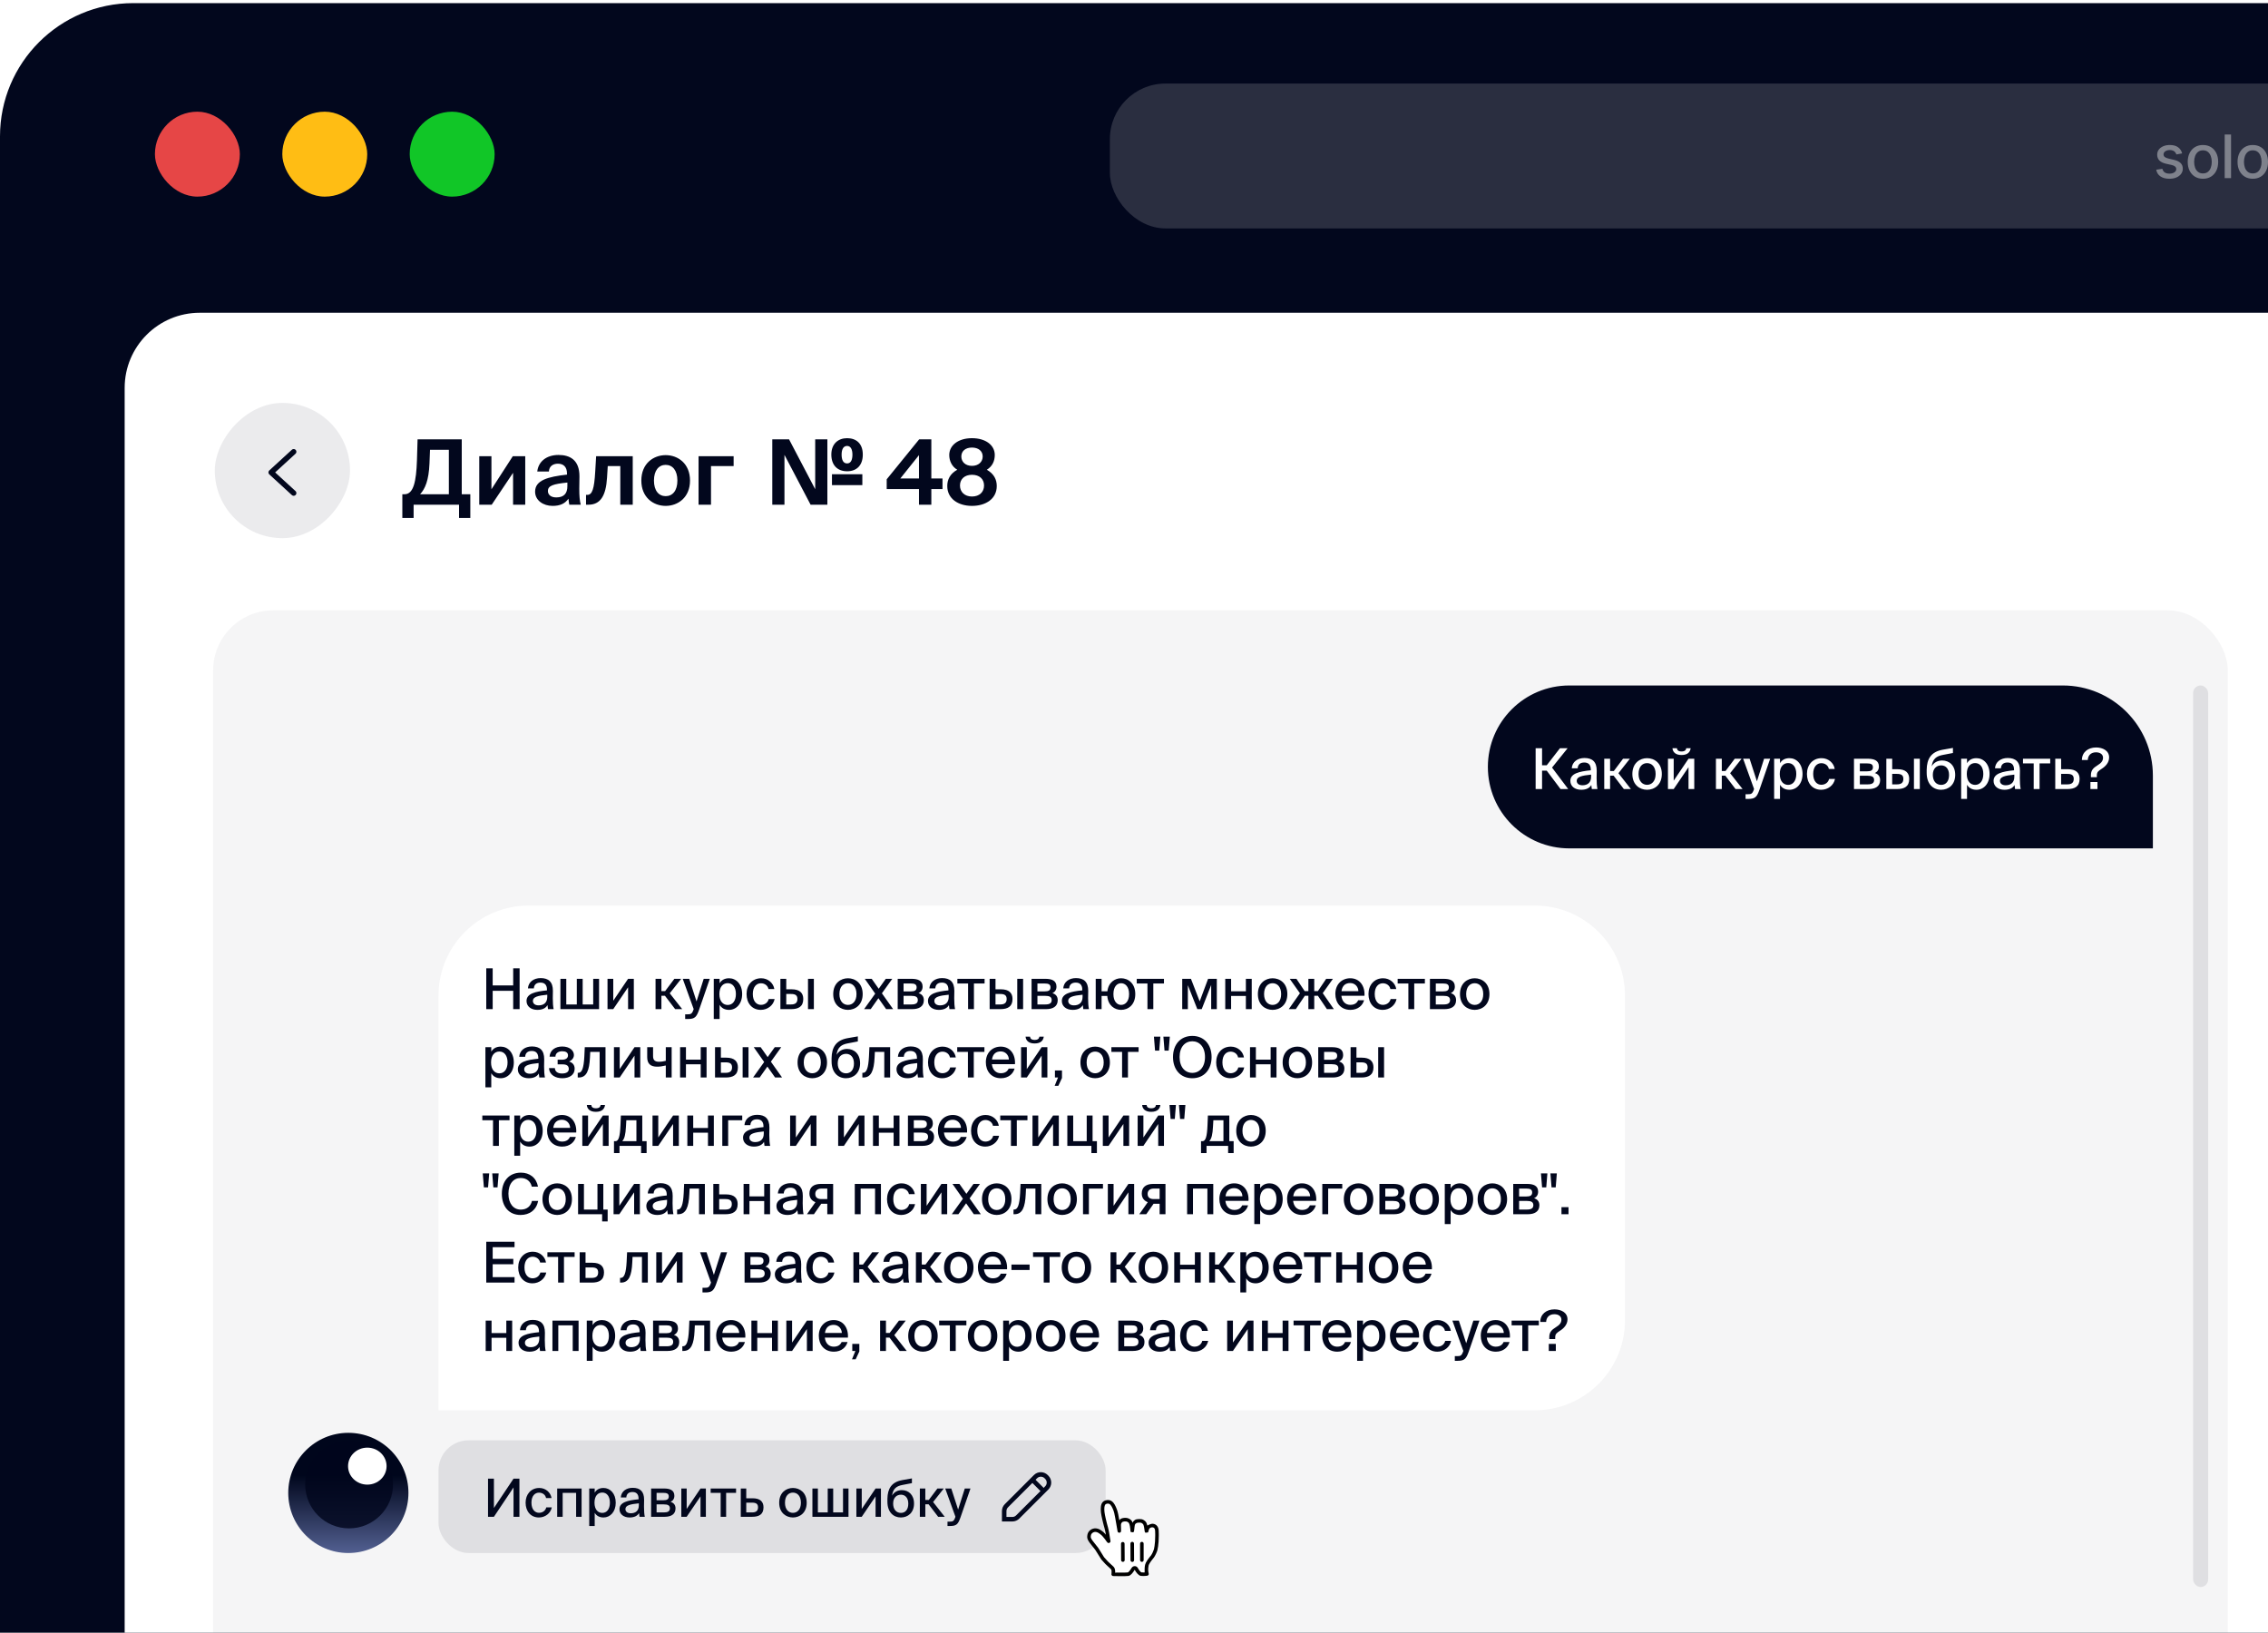 <svg width="564" height="406" viewBox="0 0 564 406" fill="none" xmlns="http://www.w3.org/2000/svg">
<g clip-path="url(#clip0_4899_7612)">
<path d="M0 33.915C0 15.613 14.837 0.776 33.139 0.776H1111.86C1130.16 0.776 1145 15.613 1145 33.915V483.776H0V33.915Z" fill="#02071D"/>
<rect x="38.527" y="27.776" width="21.119" height="21.119" rx="10.559" fill="#E64646"/>
<rect x="70.203" y="27.776" width="21.119" height="21.119" rx="10.559" fill="#FFBD14"/>
<rect x="101.883" y="27.776" width="21.119" height="21.119" rx="10.559" fill="#11C627"/>
<rect x="276" y="20.776" width="591" height="36.025" rx="13.833" fill="white" fill-opacity="0.16"/>
<path d="M542.652 38.147L541.219 38.401C541.159 38.218 541.064 38.043 540.933 37.877C540.806 37.712 540.633 37.576 540.415 37.47C540.196 37.364 539.923 37.311 539.595 37.311C539.147 37.311 538.773 37.412 538.473 37.613C538.173 37.81 538.023 38.066 538.023 38.38C538.023 38.651 538.124 38.87 538.325 39.036C538.526 39.202 538.85 39.337 539.298 39.443L540.589 39.739C541.337 39.912 541.894 40.179 542.261 40.538C542.628 40.898 542.811 41.365 542.811 41.94C542.811 42.427 542.67 42.861 542.388 43.242C542.109 43.619 541.72 43.915 541.219 44.13C540.721 44.346 540.145 44.453 539.489 44.453C538.579 44.453 537.837 44.259 537.262 43.871C536.687 43.48 536.334 42.924 536.204 42.205L537.732 41.972C537.828 42.37 538.023 42.672 538.32 42.877C538.616 43.078 539.002 43.178 539.478 43.178C539.997 43.178 540.411 43.071 540.721 42.855C541.032 42.637 541.187 42.37 541.187 42.057C541.187 41.803 541.092 41.589 540.901 41.416C540.714 41.244 540.427 41.113 540.039 41.025L538.664 40.724C537.905 40.551 537.345 40.276 536.981 39.898C536.622 39.521 536.442 39.043 536.442 38.465C536.442 37.985 536.576 37.565 536.844 37.206C537.112 36.846 537.482 36.565 537.955 36.364C538.427 36.16 538.969 36.057 539.579 36.057C540.457 36.057 541.148 36.248 541.653 36.629C542.157 37.006 542.49 37.512 542.652 38.147ZM547.824 44.453C547.062 44.453 546.397 44.279 545.83 43.929C545.262 43.58 544.821 43.092 544.507 42.464C544.193 41.836 544.036 41.103 544.036 40.263C544.036 39.42 544.193 38.683 544.507 38.052C544.821 37.421 545.262 36.93 545.83 36.581C546.397 36.232 547.062 36.057 547.824 36.057C548.586 36.057 549.251 36.232 549.818 36.581C550.386 36.93 550.827 37.421 551.141 38.052C551.455 38.683 551.612 39.42 551.612 40.263C551.612 41.103 551.455 41.836 551.141 42.464C550.827 43.092 550.386 43.58 549.818 43.929C549.251 44.279 548.586 44.453 547.824 44.453ZM547.829 43.125C548.323 43.125 548.732 42.995 549.057 42.734C549.381 42.473 549.621 42.125 549.776 41.692C549.935 41.258 550.014 40.78 550.014 40.258C550.014 39.739 549.935 39.263 549.776 38.83C549.621 38.392 549.381 38.041 549.057 37.777C548.732 37.512 548.323 37.38 547.829 37.38C547.332 37.38 546.919 37.512 546.591 37.777C546.267 38.041 546.025 38.392 545.867 38.83C545.711 39.263 545.634 39.739 545.634 40.258C545.634 40.78 545.711 41.258 545.867 41.692C546.025 42.125 546.267 42.473 546.591 42.734C546.919 42.995 547.332 43.125 547.829 43.125ZM554.81 33.455V44.289H553.228V33.455H554.81ZM560.212 44.453C559.45 44.453 558.785 44.279 558.218 43.929C557.65 43.58 557.209 43.092 556.895 42.464C556.581 41.836 556.424 41.103 556.424 40.263C556.424 39.42 556.581 38.683 556.895 38.052C557.209 37.421 557.65 36.93 558.218 36.581C558.785 36.232 559.45 36.057 560.212 36.057C560.974 36.057 561.639 36.232 562.206 36.581C562.774 36.93 563.215 37.421 563.529 38.052C563.843 38.683 564 39.42 564 40.263C564 41.103 563.843 41.836 563.529 42.464C563.215 43.092 562.774 43.58 562.206 43.929C561.639 44.279 560.974 44.453 560.212 44.453ZM560.217 43.125C560.711 43.125 561.12 42.995 561.445 42.734C561.769 42.473 562.009 42.125 562.164 41.692C562.323 41.258 562.402 40.78 562.402 40.258C562.402 39.739 562.323 39.263 562.164 38.83C562.009 38.392 561.769 38.041 561.445 37.777C561.12 37.512 560.711 37.38 560.217 37.38C559.72 37.38 559.307 37.512 558.979 37.777C558.655 38.041 558.413 38.392 558.255 38.83C558.099 39.263 558.022 39.739 558.022 40.258C558.022 40.78 558.099 41.258 558.255 41.692C558.413 42.125 558.655 42.473 558.979 42.734C559.307 42.995 559.72 43.125 560.217 43.125ZM569.023 47.505C568.378 47.505 567.822 47.421 567.357 47.252C566.895 47.082 566.517 46.858 566.225 46.58C565.932 46.301 565.713 45.996 565.569 45.664L566.928 45.104C567.024 45.259 567.151 45.423 567.309 45.596C567.471 45.772 567.69 45.922 567.965 46.045C568.244 46.169 568.602 46.231 569.039 46.231C569.639 46.231 570.134 46.084 570.526 45.791C570.917 45.502 571.113 45.04 571.113 44.405V42.808H571.012C570.917 42.981 570.78 43.173 570.6 43.384C570.423 43.596 570.18 43.779 569.87 43.935C569.559 44.09 569.156 44.167 568.658 44.167C568.016 44.167 567.438 44.017 566.923 43.718C566.412 43.414 566.006 42.968 565.706 42.379C565.41 41.787 565.262 41.059 565.262 40.194C565.262 39.33 565.408 38.59 565.701 37.973C565.997 37.355 566.403 36.883 566.918 36.555C567.433 36.223 568.016 36.057 568.669 36.057C569.173 36.057 569.58 36.142 569.891 36.311C570.201 36.477 570.443 36.671 570.616 36.893C570.792 37.116 570.928 37.311 571.023 37.481H571.139V36.163H572.689V44.469C572.689 45.167 572.527 45.74 572.203 46.188C571.878 46.636 571.439 46.968 570.885 47.183C570.335 47.398 569.715 47.505 569.023 47.505ZM569.007 42.855C569.462 42.855 569.847 42.75 570.161 42.538C570.478 42.323 570.718 42.016 570.88 41.617C571.046 41.215 571.129 40.734 571.129 40.173C571.129 39.627 571.048 39.145 570.885 38.729C570.723 38.313 570.485 37.988 570.171 37.756C569.857 37.519 569.469 37.401 569.007 37.401C568.531 37.401 568.134 37.525 567.817 37.772C567.5 38.015 567.26 38.346 567.098 38.766C566.939 39.186 566.86 39.655 566.86 40.173C566.86 40.706 566.941 41.173 567.103 41.575C567.265 41.977 567.505 42.291 567.822 42.517C568.143 42.743 568.538 42.855 569.007 42.855ZM574.662 47.336V36.163H576.206V37.481H576.339C576.43 37.311 576.563 37.116 576.736 36.893C576.908 36.671 577.148 36.477 577.455 36.311C577.762 36.142 578.167 36.057 578.672 36.057C579.328 36.057 579.913 36.223 580.428 36.555C580.943 36.886 581.347 37.364 581.64 37.988C581.936 38.613 582.084 39.364 582.084 40.242C582.084 41.12 581.938 41.873 581.645 42.501C581.352 43.125 580.95 43.607 580.439 43.945C579.927 44.28 579.344 44.448 578.688 44.448C578.194 44.448 577.79 44.365 577.476 44.199C577.166 44.033 576.922 43.839 576.746 43.617C576.57 43.395 576.434 43.197 576.339 43.025H576.244V47.336H574.662ZM576.212 40.226C576.212 40.797 576.295 41.298 576.46 41.729C576.626 42.159 576.866 42.496 577.18 42.739C577.494 42.979 577.878 43.099 578.333 43.099C578.806 43.099 579.201 42.974 579.518 42.723C579.836 42.469 580.075 42.125 580.238 41.692C580.403 41.258 580.486 40.769 580.486 40.226C580.486 39.69 580.405 39.209 580.243 38.782C580.084 38.355 579.844 38.018 579.523 37.772C579.206 37.525 578.809 37.401 578.333 37.401C577.875 37.401 577.487 37.519 577.169 37.756C576.855 37.992 576.617 38.322 576.455 38.745C576.293 39.168 576.212 39.662 576.212 40.226ZM587.5 36.163V37.433H583.062V36.163H587.5ZM584.252 34.217H585.834V41.903C585.834 42.21 585.88 42.441 585.971 42.596C586.063 42.748 586.181 42.852 586.326 42.908C586.474 42.961 586.634 42.988 586.807 42.988C586.934 42.988 587.045 42.979 587.14 42.961C587.236 42.944 587.31 42.929 587.363 42.919L587.648 44.226C587.557 44.261 587.426 44.296 587.257 44.331C587.088 44.37 586.876 44.391 586.622 44.395C586.206 44.402 585.818 44.328 585.458 44.173C585.098 44.017 584.808 43.778 584.585 43.453C584.363 43.129 584.252 42.721 584.252 42.231V34.217ZM590.143 44.39C589.854 44.39 589.605 44.287 589.397 44.083C589.189 43.875 589.085 43.624 589.085 43.331C589.085 43.042 589.189 42.795 589.397 42.591C589.605 42.383 589.854 42.279 590.143 42.279C590.432 42.279 590.681 42.383 590.889 42.591C591.097 42.795 591.201 43.042 591.201 43.331C591.201 43.526 591.152 43.704 591.053 43.866C590.958 44.025 590.831 44.151 590.672 44.247C590.513 44.342 590.337 44.39 590.143 44.39ZM593.171 44.289V36.163H594.7V37.454H594.784C594.933 37.017 595.194 36.673 595.567 36.422C595.945 36.169 596.372 36.042 596.848 36.042C596.946 36.042 597.063 36.045 597.197 36.052C597.334 36.059 597.442 36.068 597.519 36.079V37.592C597.456 37.574 597.343 37.555 597.181 37.533C597.019 37.509 596.856 37.496 596.694 37.496C596.32 37.496 595.987 37.576 595.694 37.734C595.405 37.89 595.176 38.107 595.007 38.385C594.837 38.66 594.753 38.974 594.753 39.327V44.289H593.171ZM603.887 40.919V36.163H605.474V44.289H603.918V42.882H603.834C603.647 43.316 603.347 43.677 602.934 43.966C602.525 44.252 602.016 44.395 601.406 44.395C600.884 44.395 600.422 44.28 600.02 44.051C599.621 43.818 599.307 43.474 599.078 43.019C598.852 42.565 598.739 42.002 598.739 41.332V36.163H600.321V41.141C600.321 41.695 600.475 42.136 600.781 42.464C601.088 42.792 601.487 42.956 601.977 42.956C602.273 42.956 602.568 42.882 602.86 42.734C603.157 42.586 603.402 42.362 603.596 42.062C603.793 41.762 603.89 41.381 603.887 40.919Z" fill="white" fill-opacity="0.4"/>
<rect x="31" y="77.776" width="836" height="710.833" rx="18.682" fill="white"/>
<g clip-path="url(#clip1_4899_7612)">
<rect x="53" y="151.776" width="501" height="565" rx="14.945" fill="#02071D" fill-opacity="0.04"/>
<circle cx="14.945" cy="14.945" r="14.945" transform="matrix(-1 0 0 1 101.57 356.302)" fill="url(#paint0_linear_4899_7612)"/>
<g filter="url(#filter0_f_4899_7612)">
<circle cx="10.921" cy="10.921" r="10.921" transform="matrix(-1 0 0 1 97.738 358.218)" fill="#00061C" fill-opacity="0.8"/>
</g>
<ellipse cx="4.79" cy="4.599" rx="4.79" ry="4.599" transform="matrix(-1 0 0 1 96.133 359.986)" fill="white"/>
<path d="M109.043 247.606C109.043 235.225 119.08 225.188 131.461 225.188H381.683C394.064 225.188 404.101 235.225 404.101 247.606V328.28C404.101 340.661 394.064 350.698 381.683 350.698H109.043V247.606Z" fill="white"/>
<path d="M127.619 240.785H129.216V250.943H127.619V246.389H122.519V250.943H120.921V240.785H122.519V245.044H127.619V240.785ZM136.092 247.902V247.356C133.752 247.58 132.519 247.916 132.519 248.883C132.519 249.57 133.051 250.004 133.948 250.004C135.139 250.004 136.092 249.402 136.092 247.902ZM133.626 251.125C132.098 251.125 130.935 250.284 130.935 248.911C130.935 247.076 133.107 246.571 136.022 246.277V246.123C136.022 244.792 135.321 244.344 134.396 244.344C133.387 244.344 132.813 244.848 132.757 245.787H131.286C131.398 244.175 132.729 243.223 134.452 243.223C136.4 243.223 137.507 244.161 137.493 246.417C137.493 246.599 137.465 247.902 137.465 248.225C137.465 249.36 137.535 250.27 137.675 250.943H136.274C136.218 250.649 136.19 250.438 136.148 249.948C135.699 250.719 134.859 251.125 133.626 251.125ZM148.974 243.405V250.943H139.363V243.405H140.82V249.78H143.44V243.405H144.897V249.78H147.517V243.405H148.974ZM152.504 250.943H151.075V243.405H152.504V248.855L156.189 243.405H157.618V250.943H156.189V245.507L152.504 250.943ZM167.896 250.943L165.36 247.622H164.477V250.943H163.02V243.405H164.477V246.459H165.402L167.7 243.405H169.395L166.551 247.006L169.647 250.943H167.896ZM171.085 253.395H170.385V252.232H170.959C171.744 252.232 172.08 252.162 172.444 251.097L172.5 250.929L169.782 243.405H171.393L173.215 249.023L174.994 243.405H176.507L173.845 251.111C173.215 252.89 172.795 253.395 171.085 253.395ZM177.495 243.405H178.952V244.512C179.414 243.727 180.185 243.265 181.306 243.265C183.057 243.265 184.556 244.722 184.556 247.188C184.556 249.654 183.057 251.125 181.306 251.125C180.185 251.125 179.414 250.663 178.952 249.878V253.395H177.495V243.405ZM178.896 247.188C178.896 249.051 179.849 249.906 180.97 249.906C182.189 249.906 183.001 248.883 183.001 247.188C183.001 245.493 182.189 244.484 180.97 244.484C179.849 244.484 178.896 245.324 178.896 247.188ZM189.294 243.265C191.018 243.265 192.335 244.484 192.559 245.955H191.102C190.948 245.1 190.177 244.512 189.224 244.512C188.173 244.512 187.207 245.338 187.207 247.174C187.207 249.037 188.173 249.878 189.224 249.878C190.163 249.878 190.948 249.332 191.158 248.435H192.629C192.321 250.018 190.863 251.125 189.196 251.125C187.01 251.125 185.651 249.472 185.651 247.188C185.651 244.96 187.066 243.265 189.294 243.265ZM202.389 250.943H200.932V243.405H202.389V250.943ZM195.523 246.011H196.869C198.872 246.011 199.755 246.922 199.755 248.421C199.755 250.326 198.536 250.943 196.742 250.943H194.066V243.405H195.523V246.011ZM195.523 249.78H196.7C197.765 249.78 198.298 249.374 198.298 248.421C198.298 247.482 197.765 247.174 196.686 247.174H195.523V249.78ZM208.743 247.202C208.743 249.051 209.766 249.892 210.859 249.892C211.98 249.892 212.989 249.037 212.989 247.202C212.989 245.338 211.98 244.498 210.859 244.498C209.766 244.498 208.743 245.296 208.743 247.202ZM210.859 243.265C212.652 243.265 214.53 244.47 214.53 247.202C214.53 249.92 212.652 251.125 210.859 251.125C209.08 251.125 207.202 249.92 207.202 247.202C207.202 244.47 209.08 243.265 210.859 243.265ZM221.888 243.405L219.31 247.006L222.098 250.943H220.361L218.441 248.225L216.522 250.943H214.883L217.643 247.09L215.051 243.405H216.774L218.511 245.871L220.277 243.405H221.888ZM223.238 243.405H226.643C228.184 243.405 229.431 243.797 229.431 245.338C229.431 246.123 229.067 246.669 228.408 246.964C229.179 247.188 229.739 247.706 229.739 248.715C229.739 250.312 228.506 250.943 226.853 250.943H223.238V243.405ZM224.695 246.529H226.531C227.413 246.529 227.946 246.305 227.946 245.521C227.946 244.75 227.385 244.568 226.503 244.568H224.695V246.529ZM224.695 247.636V249.78H226.643C227.708 249.78 228.24 249.472 228.24 248.687C228.24 247.902 227.694 247.636 226.615 247.636H224.695ZM235.921 247.902V247.356C233.581 247.58 232.348 247.916 232.348 248.883C232.348 249.57 232.881 250.004 233.777 250.004C234.968 250.004 235.921 249.402 235.921 247.902ZM233.455 251.125C231.928 251.125 230.765 250.284 230.765 248.911C230.765 247.076 232.937 246.571 235.851 246.277V246.123C235.851 244.792 235.151 244.344 234.226 244.344C233.217 244.344 232.643 244.848 232.587 245.787H231.115C231.227 244.175 232.559 243.223 234.282 243.223C236.229 243.223 237.336 244.161 237.322 246.417C237.322 246.599 237.294 247.902 237.294 248.225C237.294 249.36 237.364 250.27 237.504 250.943H236.103C236.047 250.649 236.019 250.438 235.977 249.948C235.529 250.719 234.688 251.125 233.455 251.125ZM244.845 244.568H242.197V250.943H240.74V244.568H238.078V243.405H244.845V244.568ZM254.425 250.943H252.967V243.405H254.425V250.943ZM247.559 246.011H248.904C250.908 246.011 251.79 246.922 251.79 248.421C251.79 250.326 250.572 250.943 248.778 250.943H246.102V243.405H247.559V246.011ZM247.559 249.78H248.736C249.801 249.78 250.333 249.374 250.333 248.421C250.333 247.482 249.801 247.174 248.722 247.174H247.559V249.78ZM256.528 243.405H259.933C261.474 243.405 262.721 243.797 262.721 245.338C262.721 246.123 262.357 246.669 261.698 246.964C262.469 247.188 263.029 247.706 263.029 248.715C263.029 250.312 261.796 250.943 260.143 250.943H256.528V243.405ZM257.985 246.529H259.821C260.704 246.529 261.236 246.305 261.236 245.521C261.236 244.75 260.676 244.568 259.793 244.568H257.985V246.529ZM257.985 247.636V249.78H259.933C260.998 249.78 261.53 249.472 261.53 248.687C261.53 247.902 260.984 247.636 259.905 247.636H257.985ZM269.211 247.902V247.356C266.872 247.58 265.639 247.916 265.639 248.883C265.639 249.57 266.171 250.004 267.068 250.004C268.259 250.004 269.211 249.402 269.211 247.902ZM266.745 251.125C265.218 251.125 264.055 250.284 264.055 248.911C264.055 247.076 266.227 246.571 269.141 246.277V246.123C269.141 244.792 268.441 244.344 267.516 244.344C266.507 244.344 265.933 244.848 265.877 245.787H264.406C264.518 244.175 265.849 243.223 267.572 243.223C269.52 243.223 270.627 244.161 270.613 246.417C270.613 246.599 270.585 247.902 270.585 248.225C270.585 249.36 270.655 250.27 270.795 250.943H269.394C269.338 250.649 269.309 250.438 269.267 249.948C268.819 250.719 267.978 251.125 266.745 251.125ZM278.787 243.265C280.511 243.265 282.318 244.47 282.318 247.202C282.318 249.92 280.511 251.125 278.787 251.125C277.204 251.125 275.537 250.06 275.355 247.664H273.94V250.943H272.482V243.405H273.94V246.501H275.383C275.649 244.26 277.288 243.265 278.787 243.265ZM278.787 249.892C279.824 249.892 280.777 249.037 280.777 247.202C280.777 245.338 279.824 244.498 278.787 244.498C277.821 244.498 276.882 245.296 276.882 247.202C276.882 249.051 277.821 249.892 278.787 249.892ZM289.451 244.568H286.803V250.943H285.346V244.568H282.684V243.405H289.451V244.568ZM302.595 243.405V250.943H301.193V244.932L298.84 250.943H297.747L295.393 244.988V250.943H293.992V243.405H296.163L298.335 249.009L300.423 243.405H302.595ZM311.277 250.943H309.82V247.664H306.149V250.943H304.692V243.405H306.149V246.501H309.82V243.405H311.277V250.943ZM314.347 247.202C314.347 249.051 315.37 249.892 316.463 249.892C317.584 249.892 318.592 249.037 318.592 247.202C318.592 245.338 317.584 244.498 316.463 244.498C315.37 244.498 314.347 245.296 314.347 247.202ZM316.463 243.265C318.256 243.265 320.134 244.47 320.134 247.202C320.134 249.92 318.256 251.125 316.463 251.125C314.683 251.125 312.806 249.92 312.806 247.202C312.806 244.47 314.683 243.265 316.463 243.265ZM322.239 250.943H320.488L323.262 246.992L320.726 243.405H322.393L324.439 246.459H325.364V243.405H326.821V246.459H327.732L329.791 243.405H331.473L328.937 246.964L331.697 250.943H329.973L327.732 247.622H326.821V250.943H325.364V247.622H324.481L322.239 250.943ZM335.77 249.878C336.835 249.878 337.423 249.444 337.745 248.729H339.216C338.88 249.976 337.731 251.125 335.826 251.125C333.402 251.125 332.071 249.346 332.071 247.16C332.071 244.82 333.64 243.265 335.784 243.265C338.11 243.265 339.469 245.17 339.315 247.622H333.57C333.724 249.023 334.579 249.878 335.77 249.878ZM335.77 244.456C334.635 244.456 333.808 245.03 333.598 246.473H337.801C337.759 245.366 336.961 244.456 335.77 244.456ZM343.951 243.265C345.674 243.265 346.991 244.484 347.215 245.955H345.758C345.604 245.1 344.833 244.512 343.881 244.512C342.83 244.512 341.863 245.338 341.863 247.174C341.863 249.037 342.83 249.878 343.881 249.878C344.819 249.878 345.604 249.332 345.814 248.435H347.285C346.977 250.018 345.52 251.125 343.853 251.125C341.667 251.125 340.308 249.472 340.308 247.188C340.308 244.96 341.723 243.265 343.951 243.265ZM354.335 244.568H351.687V250.943H350.23V244.568H347.567V243.405H354.335V244.568ZM355.592 243.405H358.996C360.538 243.405 361.785 243.797 361.785 245.338C361.785 246.123 361.42 246.669 360.762 246.964C361.532 247.188 362.093 247.706 362.093 248.715C362.093 250.312 360.86 250.943 359.206 250.943H355.592V243.405ZM357.049 246.529H358.884C359.767 246.529 360.299 246.305 360.299 245.521C360.299 244.75 359.739 244.568 358.856 244.568H357.049V246.529ZM357.049 247.636V249.78H358.996C360.061 249.78 360.594 249.472 360.594 248.687C360.594 247.902 360.047 247.636 358.968 247.636H357.049ZM364.604 247.202C364.604 249.051 365.627 249.892 366.72 249.892C367.84 249.892 368.849 249.037 368.849 247.202C368.849 245.338 367.84 244.498 366.72 244.498C365.627 244.498 364.604 245.296 364.604 247.202ZM366.72 243.265C368.513 243.265 370.39 244.47 370.39 247.202C370.39 249.92 368.513 251.125 366.72 251.125C364.94 251.125 363.063 249.92 363.063 247.202C363.063 244.47 364.94 243.265 366.72 243.265ZM120.711 260.405H122.168V261.512C122.631 260.727 123.401 260.265 124.522 260.265C126.274 260.265 127.773 261.722 127.773 264.188C127.773 266.654 126.274 268.125 124.522 268.125C123.401 268.125 122.631 267.663 122.168 266.878V270.395H120.711V260.405ZM122.112 264.188C122.112 266.051 123.065 266.906 124.186 266.906C125.405 266.906 126.218 265.883 126.218 264.188C126.218 262.493 125.405 261.484 124.186 261.484C123.065 261.484 122.112 262.324 122.112 264.188ZM133.93 264.902V264.356C131.59 264.58 130.357 264.916 130.357 265.883C130.357 266.57 130.889 267.004 131.786 267.004C132.977 267.004 133.93 266.402 133.93 264.902ZM131.464 268.125C129.937 268.125 128.774 267.284 128.774 265.911C128.774 264.076 130.945 263.571 133.86 263.277V263.123C133.86 261.792 133.159 261.344 132.234 261.344C131.226 261.344 130.651 261.848 130.595 262.787H129.124C129.236 261.175 130.567 260.223 132.29 260.223C134.238 260.223 135.345 261.161 135.331 263.417C135.331 263.599 135.303 264.902 135.303 265.225C135.303 266.36 135.373 267.27 135.513 267.943H134.112C134.056 267.649 134.028 267.438 133.986 266.948C133.537 267.719 132.697 268.125 131.464 268.125ZM141.53 263.978C142.329 264.216 142.903 264.762 142.903 265.771C142.903 267.284 141.614 268.125 139.835 268.125C138.209 268.125 136.64 267.382 136.528 265.603H137.985C138.027 266.5 138.7 266.948 139.765 266.948C140.83 266.948 141.446 266.556 141.446 265.841C141.446 265.001 140.9 264.678 139.891 264.678H138.672V263.515H139.807C140.647 263.515 141.25 263.165 141.25 262.436C141.25 261.722 140.689 261.414 139.807 261.414C138.98 261.414 138.125 261.806 138.125 262.759H136.668C136.78 261.091 138.139 260.237 139.821 260.237C141.628 260.237 142.721 261.218 142.721 262.352C142.721 263.095 142.203 263.655 141.53 263.978ZM150.576 260.405V267.943H149.119V261.568H146.779L146.709 262.983C146.555 266.163 145.882 267.943 143.934 267.943H143.668V266.78H143.822C144.719 266.78 145.153 265.631 145.308 262.759L145.42 260.405H150.576ZM154.105 267.943H152.676V260.405H154.105V265.855L157.79 260.405H159.219V267.943H157.79V262.507L154.105 267.943ZM167.026 267.943H165.568V264.958C164.728 265.169 164.069 265.253 163.383 265.253C161.799 265.253 160.945 264.538 160.945 262.899V260.405H162.402V262.619C162.402 263.669 162.892 264.034 163.943 264.034C164.434 264.034 164.91 263.95 165.568 263.796V260.405H167.026V267.943ZM175.708 267.943H174.251V264.664H170.58V267.943H169.123V260.405H170.58V263.501H174.251V260.405H175.708V267.943ZM186.134 267.943H184.677V260.405H186.134V267.943ZM179.268 263.011H180.613C182.617 263.011 183.5 263.922 183.5 265.421C183.5 267.326 182.281 267.943 180.487 267.943H177.811V260.405H179.268V263.011ZM179.268 266.78H180.445C181.51 266.78 182.043 266.374 182.043 265.421C182.043 264.482 181.51 264.174 180.431 264.174H179.268V266.78ZM194.276 260.405L191.698 264.006L194.486 267.943H192.749L190.83 265.225L188.91 267.943H187.271L190.031 264.09L187.439 260.405H189.162L190.9 262.871L192.665 260.405H194.276ZM199.877 264.202C199.877 266.051 200.9 266.892 201.992 266.892C203.113 266.892 204.122 266.037 204.122 264.202C204.122 262.338 203.113 261.498 201.992 261.498C200.9 261.498 199.877 262.296 199.877 264.202ZM201.992 260.265C203.786 260.265 205.663 261.47 205.663 264.202C205.663 266.92 203.786 268.125 201.992 268.125C200.213 268.125 198.336 266.92 198.336 264.202C198.336 261.47 200.213 260.265 201.992 260.265ZM210.649 260.839C212.386 260.839 213.885 262.044 213.885 264.412C213.885 266.836 212.26 268.125 210.383 268.125C208.421 268.125 206.796 266.738 206.796 263.922V263.151C206.838 260.419 207.903 258.681 210.775 258.163L213.325 257.715V258.976L210.845 259.452C209.22 259.746 208.267 260.447 208.043 262.31C208.561 261.316 209.57 260.839 210.649 260.839ZM210.397 266.906C211.574 266.906 212.358 266.023 212.358 264.44C212.358 262.857 211.49 262.058 210.411 262.058C209.29 262.058 208.323 262.801 208.323 264.426C208.323 265.981 209.178 266.906 210.397 266.906ZM221.357 260.405V267.943H219.9V261.568H217.56L217.49 262.983C217.336 266.163 216.663 267.943 214.715 267.943H214.449V266.78H214.603C215.5 266.78 215.934 265.631 216.089 262.759L216.201 260.405H221.357ZM228.095 264.902V264.356C225.755 264.58 224.522 264.916 224.522 265.883C224.522 266.57 225.054 267.004 225.951 267.004C227.142 267.004 228.095 266.402 228.095 264.902ZM225.629 268.125C224.101 268.125 222.939 267.284 222.939 265.911C222.939 264.076 225.11 263.571 228.025 263.277V263.123C228.025 261.792 227.324 261.344 226.399 261.344C225.39 261.344 224.816 261.848 224.76 262.787H223.289C223.401 261.175 224.732 260.223 226.455 260.223C228.403 260.223 229.51 261.161 229.496 263.417C229.496 263.599 229.468 264.902 229.468 265.225C229.468 266.36 229.538 267.27 229.678 267.943H228.277C228.221 267.649 228.193 267.438 228.151 266.948C227.702 267.719 226.862 268.125 225.629 268.125ZM234.42 260.265C236.143 260.265 237.46 261.484 237.685 262.955H236.227C236.073 262.1 235.303 261.512 234.35 261.512C233.299 261.512 232.332 262.338 232.332 264.174C232.332 266.037 233.299 266.878 234.35 266.878C235.289 266.878 236.073 266.332 236.284 265.435H237.755C237.446 267.018 235.989 268.125 234.322 268.125C232.136 268.125 230.777 266.472 230.777 264.188C230.777 261.96 232.192 260.265 234.42 260.265ZM244.804 261.568H242.156V267.943H240.699V261.568H238.037V260.405H244.804V261.568ZM248.857 266.878C249.922 266.878 250.51 266.444 250.832 265.729H252.303C251.967 266.976 250.818 268.125 248.913 268.125C246.489 268.125 245.158 266.346 245.158 264.16C245.158 261.82 246.727 260.265 248.871 260.265C251.197 260.265 252.556 262.17 252.402 264.622H246.657C246.811 266.023 247.666 266.878 248.857 266.878ZM248.857 261.456C247.722 261.456 246.895 262.03 246.685 263.473H250.888C250.846 262.366 250.048 261.456 248.857 261.456ZM257.278 259.48C255.736 259.48 255.106 258.681 255.036 257.785H256.143C256.199 258.275 256.507 258.597 257.292 258.597C258.076 258.597 258.412 258.275 258.468 257.785H259.561C259.449 258.681 258.875 259.48 257.278 259.48ZM255.344 267.943H253.915V260.405H255.344V265.855L259.029 260.405H260.458V267.943H259.029V262.507L255.344 267.943ZM262.338 267.943V266.191H264.09V268.069L263.179 270.017H262.268L263.109 267.943H262.338ZM270.22 264.202C270.22 266.051 271.243 266.892 272.336 266.892C273.457 266.892 274.465 266.037 274.465 264.202C274.465 262.338 273.457 261.498 272.336 261.498C271.243 261.498 270.22 262.296 270.22 264.202ZM272.336 260.265C274.129 260.265 276.007 261.47 276.007 264.202C276.007 266.92 274.129 268.125 272.336 268.125C270.556 268.125 268.679 266.92 268.679 264.202C268.679 261.47 270.556 260.265 272.336 260.265ZM283.143 261.568H280.495V267.943H279.038V261.568H276.376V260.405H283.143V261.568ZM289.309 257.785H290.907L290.626 261.26H289.589L289.309 257.785ZM286.955 257.785H288.553L288.272 261.26H287.236L286.955 257.785ZM293.337 262.857C293.337 265.393 294.724 266.794 296.504 266.794C298.255 266.794 299.656 265.393 299.656 262.857C299.656 260.307 298.255 258.934 296.504 258.934C294.724 258.934 293.337 260.307 293.337 262.857ZM301.295 262.857C301.295 265.953 299.446 268.125 296.504 268.125C293.547 268.125 291.698 265.953 291.698 262.857C291.698 259.76 293.547 257.603 296.504 257.603C299.446 257.603 301.295 259.76 301.295 262.857ZM306.077 260.265C307.8 260.265 309.117 261.484 309.341 262.955H307.884C307.73 262.1 306.959 261.512 306.007 261.512C304.956 261.512 303.989 262.338 303.989 264.174C303.989 266.037 304.956 266.878 306.007 266.878C306.945 266.878 307.73 266.332 307.94 265.435H309.411C309.103 267.018 307.646 268.125 305.979 268.125C303.793 268.125 302.434 266.472 302.434 264.188C302.434 261.96 303.849 260.265 306.077 260.265ZM317.434 267.943H315.977V264.664H312.306V267.943H310.849V260.405H312.306V263.501H315.977V260.405H317.434V267.943ZM320.504 264.202C320.504 266.051 321.527 266.892 322.62 266.892C323.741 266.892 324.75 266.037 324.75 264.202C324.75 262.338 323.741 261.498 322.62 261.498C321.527 261.498 320.504 262.296 320.504 264.202ZM322.62 260.265C324.413 260.265 326.291 261.47 326.291 264.202C326.291 266.92 324.413 268.125 322.62 268.125C320.84 268.125 318.963 266.92 318.963 264.202C318.963 261.47 320.84 260.265 322.62 260.265ZM327.816 260.405H331.22C332.761 260.405 334.008 260.797 334.008 262.338C334.008 263.123 333.644 263.669 332.986 263.964C333.756 264.188 334.317 264.706 334.317 265.715C334.317 267.312 333.084 267.943 331.43 267.943H327.816V260.405ZM329.273 263.529H331.108C331.991 263.529 332.523 263.305 332.523 262.521C332.523 261.75 331.963 261.568 331.08 261.568H329.273V263.529ZM329.273 264.636V266.78H331.22C332.285 266.78 332.818 266.472 332.818 265.687C332.818 264.902 332.271 264.636 331.192 264.636H329.273ZM344.184 267.943H342.726V260.405H344.184V267.943ZM337.318 263.011H338.663C340.667 263.011 341.55 263.922 341.55 265.421C341.55 267.326 340.331 267.943 338.537 267.943H335.861V260.405H337.318V263.011ZM337.318 266.78H338.495C339.56 266.78 340.092 266.374 340.092 265.421C340.092 264.482 339.56 264.174 338.481 264.174H337.318V266.78ZM126.708 278.568H124.06V284.943H122.603V278.568H119.941V277.405H126.708V278.568ZM127.895 277.405H129.352V278.512C129.814 277.727 130.585 277.265 131.706 277.265C133.457 277.265 134.956 278.722 134.956 281.188C134.956 283.654 133.457 285.125 131.706 285.125C130.585 285.125 129.814 284.663 129.352 283.878V287.395H127.895V277.405ZM129.296 281.188C129.296 283.051 130.249 283.906 131.369 283.906C132.588 283.906 133.401 282.883 133.401 281.188C133.401 279.493 132.588 278.484 131.369 278.484C130.249 278.484 129.296 279.324 129.296 281.188ZM139.75 283.878C140.815 283.878 141.403 283.444 141.726 282.729H143.197C142.861 283.976 141.712 285.125 139.806 285.125C137.382 285.125 136.051 283.346 136.051 281.16C136.051 278.82 137.62 277.265 139.764 277.265C142.09 277.265 143.449 279.17 143.295 281.622H137.55C137.705 283.023 138.559 283.878 139.75 283.878ZM139.75 278.456C138.615 278.456 137.789 279.03 137.578 280.473H141.782C141.74 279.366 140.941 278.456 139.75 278.456ZM148.171 276.48C146.63 276.48 145.999 275.681 145.929 274.785H147.036C147.092 275.275 147.4 275.597 148.185 275.597C148.97 275.597 149.306 275.275 149.362 274.785H150.455C150.343 275.681 149.768 276.48 148.171 276.48ZM146.237 284.943H144.808V277.405H146.237V282.855L149.922 277.405H151.351V284.943H149.922V279.507L146.237 284.943ZM160.798 283.78V286.736H159.425V284.943H154.058V286.736H152.685V283.78H153.049C153.82 283.78 154.184 282.673 154.296 279.815L154.395 277.405H159.719V283.78H160.798ZM158.262 283.78V278.568H155.754L155.656 280.249C155.557 282.001 155.333 283.163 154.731 283.78H158.262ZM163.697 284.943H162.268V277.405H163.697V282.855L167.382 277.405H168.811V284.943H167.382V279.507L163.697 284.943ZM177.514 284.943H176.057V281.664H172.386V284.943H170.929V277.405H172.386V280.501H176.057V277.405H177.514V284.943ZM184.577 278.568H181.074V284.943H179.617V277.405H184.577V278.568ZM189.933 281.902V281.356C187.593 281.58 186.36 281.916 186.36 282.883C186.36 283.57 186.893 284.004 187.79 284.004C188.981 284.004 189.933 283.402 189.933 281.902ZM187.467 285.125C185.94 285.125 184.777 284.284 184.777 282.911C184.777 281.076 186.949 280.571 189.863 280.277V280.123C189.863 278.792 189.163 278.344 188.238 278.344C187.229 278.344 186.655 278.848 186.599 279.787H185.128C185.24 278.175 186.571 277.223 188.294 277.223C190.242 277.223 191.348 278.161 191.334 280.417C191.334 280.599 191.306 281.902 191.306 282.225C191.306 283.36 191.376 284.27 191.517 284.943H190.115C190.059 284.649 190.031 284.438 189.989 283.948C189.541 284.719 188.7 285.125 187.467 285.125ZM197.917 284.943H196.488V277.405H197.917V282.855L201.602 277.405H203.031V284.943H201.602V279.507L197.917 284.943ZM209.862 284.943H208.433V277.405H209.862V282.855L213.547 277.405H214.976V284.943H213.547V279.507L209.862 284.943ZM223.68 284.943H222.223V281.664H218.552V284.943H217.094V277.405H218.552V280.501H222.223V277.405H223.68V284.943ZM225.783 277.405H229.188C230.729 277.405 231.976 277.797 231.976 279.338C231.976 280.123 231.612 280.669 230.953 280.964C231.724 281.188 232.284 281.706 232.284 282.715C232.284 284.312 231.051 284.943 229.398 284.943H225.783V277.405ZM227.24 280.529H229.076C229.958 280.529 230.491 280.305 230.491 279.521C230.491 278.75 229.93 278.568 229.048 278.568H227.24V280.529ZM227.24 281.636V283.78H229.188C230.253 283.78 230.785 283.472 230.785 282.687C230.785 281.902 230.239 281.636 229.16 281.636H227.24ZM236.939 283.878C238.004 283.878 238.592 283.444 238.915 282.729H240.386C240.049 283.976 238.901 285.125 236.995 285.125C234.571 285.125 233.24 283.346 233.24 281.16C233.24 278.82 234.809 277.265 236.953 277.265C239.279 277.265 240.638 279.17 240.484 281.622H234.739C234.893 283.023 235.748 283.878 236.939 283.878ZM236.939 278.456C235.804 278.456 234.977 279.03 234.767 280.473H238.971C238.929 279.366 238.13 278.456 236.939 278.456ZM245.12 277.265C246.843 277.265 248.16 278.484 248.385 279.955H246.927C246.773 279.1 246.003 278.512 245.05 278.512C243.999 278.512 243.032 279.338 243.032 281.174C243.032 283.037 243.999 283.878 245.05 283.878C245.989 283.878 246.773 283.332 246.983 282.435H248.455C248.146 284.018 246.689 285.125 245.022 285.125C242.836 285.125 241.477 283.472 241.477 281.188C241.477 278.96 242.892 277.265 245.12 277.265ZM255.504 278.568H252.856V284.943H251.399V278.568H248.737V277.405H255.504V278.568ZM258.19 284.943H256.761V277.405H258.19V282.855L261.875 277.405H263.304V284.943H261.875V279.507L258.19 284.943ZM271.699 283.78H272.778V286.736H271.405V284.943H265.422V277.405H266.879V283.78H270.242V277.405H271.699V283.78ZM275.677 284.943H274.247V277.405H275.677V282.855L279.362 277.405H280.791V284.943H279.362V279.507L275.677 284.943ZM286.271 276.48C284.73 276.48 284.1 275.681 284.03 274.785H285.136C285.192 275.275 285.501 275.597 286.285 275.597C287.07 275.597 287.406 275.275 287.462 274.785H288.555C288.443 275.681 287.869 276.48 286.271 276.48ZM284.338 284.943H282.909V277.405H284.338V282.855L288.023 277.405H289.452V284.943H288.023V279.507L284.338 284.943ZM293.181 274.785H294.779L294.499 278.26H293.462L293.181 274.785ZM290.828 274.785H292.425L292.145 278.26H291.108L290.828 274.785ZM306.779 283.78V286.736H305.406V284.943H300.04V286.736H298.667V283.78H299.031C299.802 283.78 300.166 282.673 300.278 279.815L300.376 277.405H305.7V283.78H306.779ZM304.243 283.78V278.568H301.735L301.637 280.249C301.539 282.001 301.315 283.163 300.712 283.78H304.243ZM308.97 281.202C308.97 283.051 309.992 283.892 311.085 283.892C312.206 283.892 313.215 283.037 313.215 281.202C313.215 279.338 312.206 278.498 311.085 278.498C309.992 278.498 308.97 279.296 308.97 281.202ZM311.085 277.265C312.879 277.265 314.756 278.47 314.756 281.202C314.756 283.92 312.879 285.125 311.085 285.125C309.306 285.125 307.428 283.92 307.428 281.202C307.428 278.47 309.306 277.265 311.085 277.265ZM122.407 291.785H124.004L123.724 295.26H122.687L122.407 291.785ZM120.053 291.785H121.65L121.37 295.26H120.333L120.053 291.785ZM132.291 298.636H133.832C133.384 300.878 131.717 302.125 129.447 302.125C126.505 302.125 124.795 299.967 124.795 296.843C124.795 293.662 126.631 291.603 129.545 291.603C131.717 291.603 133.384 292.864 133.79 295.091H132.249C131.927 293.76 130.974 292.934 129.475 292.934C127.752 292.934 126.434 294.307 126.434 296.843C126.434 299.351 127.738 300.794 129.489 300.794C131.002 300.794 131.969 299.981 132.291 298.636ZM136.443 298.202C136.443 300.051 137.466 300.892 138.559 300.892C139.68 300.892 140.689 300.037 140.689 298.202C140.689 296.338 139.68 295.498 138.559 295.498C137.466 295.498 136.443 296.296 136.443 298.202ZM138.559 294.265C140.353 294.265 142.23 295.47 142.23 298.202C142.23 300.92 140.353 302.125 138.559 302.125C136.78 302.125 134.902 300.92 134.902 298.202C134.902 295.47 136.78 294.265 138.559 294.265ZM150.032 300.78H151.111V303.736H149.737V301.943H143.755V294.405H145.212V300.78H148.575V294.405H150.032V300.78ZM154.009 301.943H152.58V294.405H154.009V299.855L157.694 294.405H159.123V301.943H157.694V296.507L154.009 301.943ZM165.879 298.902V298.356C163.539 298.58 162.306 298.916 162.306 299.883C162.306 300.57 162.839 301.004 163.735 301.004C164.926 301.004 165.879 300.402 165.879 298.902ZM163.413 302.125C161.886 302.125 160.723 301.284 160.723 299.911C160.723 298.076 162.895 297.571 165.809 297.277V297.123C165.809 295.792 165.108 295.344 164.184 295.344C163.175 295.344 162.6 295.848 162.544 296.787H161.073C161.185 295.175 162.516 294.223 164.24 294.223C166.187 294.223 167.294 295.161 167.28 297.417C167.28 297.599 167.252 298.902 167.252 299.225C167.252 300.36 167.322 301.27 167.462 301.943H166.061C166.005 301.649 165.977 301.438 165.935 300.948C165.487 301.719 164.646 302.125 163.413 302.125ZM175.287 294.405V301.943H173.83V295.568H171.49L171.42 296.983C171.266 300.163 170.593 301.943 168.646 301.943H168.379V300.78H168.533C169.43 300.78 169.865 299.631 170.019 296.759L170.131 294.405H175.287ZM178.844 297.011H180.554C182.557 297.011 183.44 297.922 183.44 299.421C183.44 301.326 182.221 301.943 180.427 301.943H177.387V294.405H178.844V297.011ZM178.844 300.78H180.385C181.45 300.78 181.983 300.374 181.983 299.421C181.983 298.482 181.45 298.174 180.371 298.174H178.844V300.78ZM191.498 301.943H190.041V298.664H186.37V301.943H184.913V294.405H186.37V297.501H190.041V294.405H191.498V301.943ZM198.239 298.902V298.356C195.899 298.58 194.666 298.916 194.666 299.883C194.666 300.57 195.198 301.004 196.095 301.004C197.286 301.004 198.239 300.402 198.239 298.902ZM195.773 302.125C194.246 302.125 193.083 301.284 193.083 299.911C193.083 298.076 195.254 297.571 198.169 297.277V297.123C198.169 295.792 197.468 295.344 196.543 295.344C195.535 295.344 194.96 295.848 194.904 296.787H193.433C193.545 295.175 194.876 294.223 196.599 294.223C198.547 294.223 199.654 295.161 199.64 297.417C199.64 297.599 199.612 298.902 199.612 299.225C199.612 300.36 199.682 301.27 199.822 301.943H198.421C198.365 301.649 198.337 301.438 198.295 300.948C197.846 301.719 197.006 302.125 195.773 302.125ZM202.406 301.943H200.669L202.785 298.944C201.902 298.622 201.286 297.922 201.286 296.787C201.286 295.232 202.322 294.405 204.13 294.405H207.184V301.943H205.727V299.337H204.228L202.406 301.943ZM204.27 298.174H205.727V295.568H204.242C203.345 295.568 202.743 296.044 202.743 296.885C202.743 297.838 203.387 298.174 204.27 298.174ZM219.067 294.405V301.943H217.609V295.568H214.023V301.943H212.565V294.405H219.067ZM224.226 294.265C225.95 294.265 227.267 295.484 227.491 296.955H226.034C225.88 296.1 225.109 295.512 224.156 295.512C223.105 295.512 222.139 296.338 222.139 298.174C222.139 300.037 223.105 300.878 224.156 300.878C225.095 300.878 225.88 300.332 226.09 299.435H227.561C227.253 301.018 225.796 302.125 224.128 302.125C221.943 302.125 220.583 300.472 220.583 298.188C220.583 295.96 221.999 294.265 224.226 294.265ZM230.428 301.943H228.998V294.405H230.428V299.855L234.113 294.405H235.542V301.943H234.113V296.507L230.428 301.943ZM243.698 294.405L241.12 298.006L243.909 301.943H242.171L240.252 299.225L238.332 301.943H236.693L239.453 298.09L236.861 294.405H238.584L240.322 296.871L242.087 294.405H243.698ZM245.741 298.202C245.741 300.051 246.764 300.892 247.857 300.892C248.978 300.892 249.987 300.037 249.987 298.202C249.987 296.338 248.978 295.498 247.857 295.498C246.764 295.498 245.741 296.296 245.741 298.202ZM247.857 294.265C249.651 294.265 251.528 295.47 251.528 298.202C251.528 300.92 249.651 302.125 247.857 302.125C246.078 302.125 244.2 300.92 244.2 298.202C244.2 295.47 246.078 294.265 247.857 294.265ZM258.943 294.405V301.943H257.486V295.568H255.146L255.076 296.983C254.922 300.163 254.25 301.943 252.302 301.943H252.036V300.78H252.19C253.087 300.78 253.521 299.631 253.675 296.759L253.787 294.405H258.943ZM262.01 298.202C262.01 300.051 263.033 300.892 264.126 300.892C265.247 300.892 266.256 300.037 266.256 298.202C266.256 296.338 265.247 295.498 264.126 295.498C263.033 295.498 262.01 296.296 262.01 298.202ZM264.126 294.265C265.919 294.265 267.797 295.47 267.797 298.202C267.797 300.92 265.919 302.125 264.126 302.125C262.347 302.125 260.469 300.92 260.469 298.202C260.469 295.47 262.347 294.265 264.126 294.265ZM274.282 295.568H270.779V301.943H269.322V294.405H274.282V295.568ZM276.922 301.943H275.493V294.405H276.922V299.855L280.607 294.405H282.036V301.943H280.607V296.507L276.922 301.943ZM285.05 301.943H283.313L285.429 298.944C284.546 298.622 283.93 297.922 283.93 296.787C283.93 295.232 284.966 294.405 286.774 294.405H289.828V301.943H288.371V299.337H286.872L285.05 301.943ZM286.914 298.174H288.371V295.568H286.886C285.989 295.568 285.387 296.044 285.387 296.885C285.387 297.838 286.031 298.174 286.914 298.174ZM301.711 294.405V301.943H300.253V295.568H296.667V301.943H295.209V294.405H301.711ZM306.926 300.878C307.991 300.878 308.58 300.444 308.902 299.729H310.373C310.037 300.976 308.888 302.125 306.982 302.125C304.559 302.125 303.227 300.346 303.227 298.16C303.227 295.82 304.797 294.265 306.94 294.265C309.266 294.265 310.625 296.17 310.471 298.622H304.727C304.881 300.023 305.735 300.878 306.926 300.878ZM306.926 295.456C305.792 295.456 304.965 296.03 304.755 297.473H308.958C308.916 296.366 308.117 295.456 306.926 295.456ZM311.915 294.405H313.372V295.512C313.834 294.727 314.605 294.265 315.726 294.265C317.477 294.265 318.976 295.722 318.976 298.188C318.976 300.654 317.477 302.125 315.726 302.125C314.605 302.125 313.834 301.663 313.372 300.878V304.395H311.915V294.405ZM313.316 298.188C313.316 300.051 314.268 300.906 315.389 300.906C316.608 300.906 317.421 299.883 317.421 298.188C317.421 296.493 316.608 295.484 315.389 295.484C314.268 295.484 313.316 296.324 313.316 298.188ZM323.77 300.878C324.835 300.878 325.423 300.444 325.746 299.729H327.217C326.88 300.976 325.731 302.125 323.826 302.125C321.402 302.125 320.071 300.346 320.071 298.16C320.071 295.82 321.64 294.265 323.784 294.265C326.11 294.265 327.469 296.17 327.315 298.622H321.57C321.724 300.023 322.579 300.878 323.77 300.878ZM323.77 295.456C322.635 295.456 321.808 296.03 321.598 297.473H325.802C325.76 296.366 324.961 295.456 323.77 295.456ZM333.788 295.568H330.285V301.943H328.828V294.405H333.788V295.568ZM335.719 298.202C335.719 300.051 336.742 300.892 337.835 300.892C338.956 300.892 339.965 300.037 339.965 298.202C339.965 296.338 338.956 295.498 337.835 295.498C336.742 295.498 335.719 296.296 335.719 298.202ZM337.835 294.265C339.629 294.265 341.506 295.47 341.506 298.202C341.506 300.92 339.629 302.125 337.835 302.125C336.056 302.125 334.178 300.92 334.178 298.202C334.178 295.47 336.056 294.265 337.835 294.265ZM343.031 294.405H346.436C347.977 294.405 349.224 294.797 349.224 296.338C349.224 297.123 348.859 297.669 348.201 297.964C348.972 298.188 349.532 298.706 349.532 299.715C349.532 301.312 348.299 301.943 346.646 301.943H343.031V294.405ZM344.488 297.529H346.323C347.206 297.529 347.739 297.305 347.739 296.521C347.739 295.75 347.178 295.568 346.295 295.568H344.488V297.529ZM344.488 298.636V300.78H346.436C347.5 300.78 348.033 300.472 348.033 299.687C348.033 298.902 347.486 298.636 346.407 298.636H344.488ZM352.043 298.202C352.043 300.051 353.066 300.892 354.159 300.892C355.28 300.892 356.288 300.037 356.288 298.202C356.288 296.338 355.28 295.498 354.159 295.498C353.066 295.498 352.043 296.296 352.043 298.202ZM354.159 294.265C355.952 294.265 357.83 295.47 357.83 298.202C357.83 300.92 355.952 302.125 354.159 302.125C352.379 302.125 350.502 300.92 350.502 298.202C350.502 295.47 352.379 294.265 354.159 294.265ZM359.284 294.405H360.741V295.512C361.204 294.727 361.974 294.265 363.095 294.265C364.847 294.265 366.346 295.722 366.346 298.188C366.346 300.654 364.847 302.125 363.095 302.125C361.974 302.125 361.204 301.663 360.741 300.878V304.395H359.284V294.405ZM360.685 298.188C360.685 300.051 361.638 300.906 362.759 300.906C363.978 300.906 364.791 299.883 364.791 298.188C364.791 296.493 363.978 295.484 362.759 295.484C361.638 295.484 360.685 296.324 360.685 298.188ZM368.996 298.202C368.996 300.051 370.019 300.892 371.112 300.892C372.233 300.892 373.241 300.037 373.241 298.202C373.241 296.338 372.233 295.498 371.112 295.498C370.019 295.498 368.996 296.296 368.996 298.202ZM371.112 294.265C372.905 294.265 374.783 295.47 374.783 298.202C374.783 300.92 372.905 302.125 371.112 302.125C369.332 302.125 367.455 300.92 367.455 298.202C367.455 295.47 369.332 294.265 371.112 294.265ZM376.307 294.405H379.712C381.253 294.405 382.5 294.797 382.5 296.338C382.5 297.123 382.136 297.669 381.477 297.964C382.248 298.188 382.809 298.706 382.809 299.715C382.809 301.312 381.576 301.943 379.922 301.943H376.307V294.405ZM377.765 297.529H379.6C380.483 297.529 381.015 297.305 381.015 296.521C381.015 295.75 380.455 295.568 379.572 295.568H377.765V297.529ZM377.765 298.636V300.78H379.712C380.777 300.78 381.309 300.472 381.309 299.687C381.309 298.902 380.763 298.636 379.684 298.636H377.765ZM385.554 291.785H387.151L386.871 295.26H385.834L385.554 291.785ZM383.2 291.785H384.797L384.517 295.26H383.48L383.2 291.785ZM390.053 301.943H388.302V300.191H390.053V301.943ZM120.921 318.943V308.785H127.955V310.144H122.519V313.044H127.647V314.389H122.519V317.584H127.955V318.943H120.921ZM132.511 311.265C134.234 311.265 135.551 312.484 135.775 313.955H134.318C134.164 313.1 133.393 312.512 132.441 312.512C131.39 312.512 130.423 313.338 130.423 315.174C130.423 317.037 131.39 317.878 132.441 317.878C133.379 317.878 134.164 317.332 134.374 316.435H135.845C135.537 318.018 134.08 319.125 132.413 319.125C130.227 319.125 128.868 317.472 128.868 315.188C128.868 312.96 130.283 311.265 132.511 311.265ZM142.895 312.568H140.247V318.943H138.789V312.568H136.127V311.405H142.895V312.568ZM145.609 314.011H147.318C149.322 314.011 150.204 314.922 150.204 316.421C150.204 318.326 148.985 318.943 147.192 318.943H144.152V311.405H145.609V314.011ZM145.609 317.78H147.15C148.215 317.78 148.747 317.374 148.747 316.421C148.747 315.482 148.215 315.174 147.136 315.174H145.609V317.78ZM161.098 311.405V318.943H159.641V312.568H157.301L157.231 313.983C157.077 317.163 156.404 318.943 154.457 318.943H154.19V317.78H154.344C155.241 317.78 155.675 316.631 155.83 313.759L155.942 311.405H161.098ZM164.627 318.943H163.198V311.405H164.627V316.855L168.312 311.405H169.741V318.943H168.312V313.507L164.627 318.943ZM175.395 321.395H174.695V320.232H175.269C176.054 320.232 176.39 320.162 176.754 319.097L176.81 318.929L174.092 311.405H175.703L177.525 317.023L179.304 311.405H180.818L178.155 319.111C177.525 320.89 177.105 321.395 175.395 321.395ZM185.159 311.405H188.564C190.105 311.405 191.352 311.797 191.352 313.338C191.352 314.123 190.987 314.669 190.329 314.964C191.1 315.188 191.66 315.706 191.66 316.715C191.66 318.312 190.427 318.943 188.774 318.943H185.159V311.405ZM186.616 314.529H188.451C189.334 314.529 189.867 314.305 189.867 313.521C189.867 312.75 189.306 312.568 188.423 312.568H186.616V314.529ZM186.616 315.636V317.78H188.564C189.628 317.78 190.161 317.472 190.161 316.687C190.161 315.902 189.614 315.636 188.536 315.636H186.616ZM197.842 315.902V315.356C195.502 315.58 194.269 315.916 194.269 316.883C194.269 317.57 194.802 318.004 195.698 318.004C196.889 318.004 197.842 317.402 197.842 315.902ZM195.376 319.125C193.849 319.125 192.686 318.284 192.686 316.911C192.686 315.076 194.858 314.571 197.772 314.277V314.123C197.772 312.792 197.071 312.344 196.147 312.344C195.138 312.344 194.563 312.848 194.507 313.787H193.036C193.148 312.175 194.479 311.223 196.203 311.223C198.15 311.223 199.257 312.161 199.243 314.417C199.243 314.599 199.215 315.902 199.215 316.225C199.215 317.36 199.285 318.27 199.425 318.943H198.024C197.968 318.649 197.94 318.438 197.898 317.948C197.45 318.719 196.609 319.125 195.376 319.125ZM204.167 311.265C205.891 311.265 207.208 312.484 207.432 313.955H205.975C205.821 313.1 205.05 312.512 204.097 312.512C203.046 312.512 202.08 313.338 202.08 315.174C202.08 317.037 203.046 317.878 204.097 317.878C205.036 317.878 205.821 317.332 206.031 316.435H207.502C207.194 318.018 205.737 319.125 204.069 319.125C201.884 319.125 200.524 317.472 200.524 315.188C200.524 312.96 201.94 311.265 204.167 311.265ZM217.099 318.943L214.563 315.622H213.681V318.943H212.223V311.405H213.681V314.459H214.605L216.903 311.405H218.598L215.754 315.006L218.851 318.943H217.099ZM224.496 315.902V315.356C222.156 315.58 220.923 315.916 220.923 316.883C220.923 317.57 221.456 318.004 222.352 318.004C223.543 318.004 224.496 317.402 224.496 315.902ZM222.03 319.125C220.503 319.125 219.34 318.284 219.34 316.911C219.34 315.076 221.512 314.571 224.426 314.277V314.123C224.426 312.792 223.725 312.344 222.801 312.344C221.792 312.344 221.217 312.848 221.161 313.787H219.69C219.802 312.175 221.133 311.223 222.857 311.223C224.804 311.223 225.911 312.161 225.897 314.417C225.897 314.599 225.869 315.902 225.869 316.225C225.869 317.36 225.939 318.27 226.079 318.943H224.678C224.622 318.649 224.594 318.438 224.552 317.948C224.104 318.719 223.263 319.125 222.03 319.125ZM232.643 318.943L230.107 315.622H229.224V318.943H227.767V311.405H229.224V314.459H230.149L232.447 311.405H234.142L231.298 315.006L234.394 318.943H232.643ZM236.3 315.202C236.3 317.051 237.323 317.892 238.416 317.892C239.537 317.892 240.546 317.037 240.546 315.202C240.546 313.338 239.537 312.498 238.416 312.498C237.323 312.498 236.3 313.296 236.3 315.202ZM238.416 311.265C240.209 311.265 242.087 312.47 242.087 315.202C242.087 317.92 240.209 319.125 238.416 319.125C236.637 319.125 234.759 317.92 234.759 315.202C234.759 312.47 236.637 311.265 238.416 311.265ZM246.886 317.878C247.951 317.878 248.54 317.444 248.862 316.729H250.333C249.997 317.976 248.848 319.125 246.942 319.125C244.518 319.125 243.187 317.346 243.187 315.16C243.187 312.82 244.757 311.265 246.9 311.265C249.226 311.265 250.585 313.17 250.431 315.622H244.687C244.841 317.023 245.695 317.878 246.886 317.878ZM246.886 312.456C245.751 312.456 244.925 313.03 244.715 314.473H248.918C248.876 313.366 248.077 312.456 246.886 312.456ZM256.036 315.804H251.524V314.459H256.036V315.804ZM263.659 312.568H261.011V318.943H259.554V312.568H256.892V311.405H263.659V312.568ZM265.568 315.202C265.568 317.051 266.591 317.892 267.684 317.892C268.804 317.892 269.813 317.037 269.813 315.202C269.813 313.338 268.804 312.498 267.684 312.498C266.591 312.498 265.568 313.296 265.568 315.202ZM267.684 311.265C269.477 311.265 271.354 312.47 271.354 315.202C271.354 317.92 269.477 319.125 267.684 319.125C265.904 319.125 264.027 317.92 264.027 315.202C264.027 312.47 265.904 311.265 267.684 311.265ZM281.039 318.943L278.503 315.622H277.62V318.943H276.163V311.405H277.62V314.459H278.545L280.843 311.405H282.538L279.694 315.006L282.79 318.943H281.039ZM284.696 315.202C284.696 317.051 285.719 317.892 286.812 317.892C287.933 317.892 288.942 317.037 288.942 315.202C288.942 313.338 287.933 312.498 286.812 312.498C285.719 312.498 284.696 313.296 284.696 315.202ZM286.812 311.265C288.605 311.265 290.483 312.47 290.483 315.202C290.483 317.92 288.605 319.125 286.812 319.125C285.033 319.125 283.155 317.92 283.155 315.202C283.155 312.47 285.033 311.265 286.812 311.265ZM298.593 318.943H297.136V315.664H293.465V318.943H292.008V311.405H293.465V314.501H297.136V311.405H298.593V318.943ZM305.572 318.943L303.036 315.622H302.153V318.943H300.696V311.405H302.153V314.459H303.078L305.376 311.405H307.071L304.227 315.006L307.324 318.943H305.572ZM308.439 311.405H309.896V312.512C310.359 311.727 311.129 311.265 312.25 311.265C314.002 311.265 315.501 312.722 315.501 315.188C315.501 317.654 314.002 319.125 312.25 319.125C311.129 319.125 310.359 318.663 309.896 317.878V321.395H308.439V311.405ZM309.84 315.188C309.84 317.051 310.793 317.906 311.914 317.906C313.133 317.906 313.945 316.883 313.945 315.188C313.945 313.493 313.133 312.484 311.914 312.484C310.793 312.484 309.84 313.324 309.84 315.188ZM320.294 317.878C321.359 317.878 321.948 317.444 322.27 316.729H323.741C323.405 317.976 322.256 319.125 320.351 319.125C317.927 319.125 316.596 317.346 316.596 315.16C316.596 312.82 318.165 311.265 320.309 311.265C322.634 311.265 323.993 313.17 323.839 315.622H318.095C318.249 317.023 319.104 317.878 320.294 317.878ZM320.294 312.456C319.16 312.456 318.333 313.03 318.123 314.473H322.326C322.284 313.366 321.485 312.456 320.294 312.456ZM331.033 312.568H328.385V318.943H326.928V312.568H324.266V311.405H331.033V312.568ZM338.875 318.943H337.418V315.664H333.747V318.943H332.29V311.405H333.747V314.501H337.418V311.405H338.875V318.943ZM341.945 315.202C341.945 317.051 342.968 317.892 344.061 317.892C345.182 317.892 346.191 317.037 346.191 315.202C346.191 313.338 345.182 312.498 344.061 312.498C342.968 312.498 341.945 313.296 341.945 315.202ZM344.061 311.265C345.854 311.265 347.732 312.47 347.732 315.202C347.732 317.92 345.854 319.125 344.061 319.125C342.281 319.125 340.404 317.92 340.404 315.202C340.404 312.47 342.281 311.265 344.061 311.265ZM352.531 317.878C353.596 317.878 354.184 317.444 354.507 316.729H355.978C355.642 317.976 354.493 319.125 352.587 319.125C350.163 319.125 348.832 317.346 348.832 315.16C348.832 312.82 350.401 311.265 352.545 311.265C354.871 311.265 356.23 313.17 356.076 315.622H350.331C350.486 317.023 351.34 317.878 352.531 317.878ZM352.531 312.456C351.396 312.456 350.57 313.03 350.359 314.473H354.563C354.521 313.366 353.722 312.456 352.531 312.456ZM127.367 335.943H125.909V332.664H122.238V335.943H120.781V328.405H122.238V331.501H125.909V328.405H127.367V335.943ZM134.108 332.902V332.356C131.768 332.58 130.535 332.916 130.535 333.883C130.535 334.57 131.067 335.004 131.964 335.004C133.155 335.004 134.108 334.402 134.108 332.902ZM131.642 336.125C130.114 336.125 128.951 335.284 128.951 333.911C128.951 332.076 131.123 331.571 134.038 331.277V331.123C134.038 329.792 133.337 329.344 132.412 329.344C131.403 329.344 130.829 329.848 130.773 330.787H129.302C129.414 329.175 130.745 328.223 132.468 328.223C134.416 328.223 135.523 329.161 135.509 331.417C135.509 331.599 135.481 332.902 135.481 333.225C135.481 334.36 135.551 335.27 135.691 335.943H134.29C134.234 335.649 134.206 335.438 134.164 334.948C133.715 335.719 132.875 336.125 131.642 336.125ZM143.88 328.405V335.943H142.423V329.568H138.836V335.943H137.379V328.405H143.88ZM145.915 328.405H147.372V329.512C147.834 328.727 148.605 328.265 149.726 328.265C151.477 328.265 152.977 329.722 152.977 332.188C152.977 334.654 151.477 336.125 149.726 336.125C148.605 336.125 147.834 335.663 147.372 334.878V338.395H145.915V328.405ZM147.316 332.188C147.316 334.051 148.269 334.906 149.39 334.906C150.609 334.906 151.421 333.883 151.421 332.188C151.421 330.493 150.609 329.484 149.39 329.484C148.269 329.484 147.316 330.324 147.316 332.188ZM159.133 332.902V332.356C156.794 332.58 155.561 332.916 155.561 333.883C155.561 334.57 156.093 335.004 156.99 335.004C158.181 335.004 159.133 334.402 159.133 332.902ZM156.667 336.125C155.14 336.125 153.977 335.284 153.977 333.911C153.977 332.076 156.149 331.571 159.063 331.277V331.123C159.063 329.792 158.363 329.344 157.438 329.344C156.429 329.344 155.855 329.848 155.799 330.787H154.328C154.44 329.175 155.771 328.223 157.494 328.223C159.442 328.223 160.549 329.161 160.535 331.417C160.535 331.599 160.506 332.902 160.506 333.225C160.506 334.36 160.577 335.27 160.717 335.943H159.316C159.259 335.649 159.231 335.438 159.189 334.948C158.741 335.719 157.9 336.125 156.667 336.125ZM162.404 328.405H165.809C167.35 328.405 168.597 328.797 168.597 330.338C168.597 331.123 168.233 331.669 167.574 331.964C168.345 332.188 168.906 332.706 168.906 333.715C168.906 335.312 167.673 335.943 166.019 335.943H162.404V328.405ZM163.862 331.529H165.697C166.58 331.529 167.112 331.305 167.112 330.521C167.112 329.75 166.552 329.568 165.669 329.568H163.862V331.529ZM163.862 332.636V334.78H165.809C166.874 334.78 167.406 334.472 167.406 333.687C167.406 332.902 166.86 332.636 165.781 332.636H163.862ZM176.587 328.405V335.943H175.13V329.568H172.79L172.72 330.983C172.566 334.163 171.893 335.943 169.945 335.943H169.679V334.78H169.833C170.73 334.78 171.164 333.631 171.319 330.759L171.431 328.405H176.587ZM181.797 334.878C182.862 334.878 183.451 334.444 183.773 333.729H185.244C184.908 334.976 183.759 336.125 181.853 336.125C179.429 336.125 178.098 334.346 178.098 332.16C178.098 329.82 179.668 328.265 181.811 328.265C184.137 328.265 185.496 330.17 185.342 332.622H179.598C179.752 334.023 180.606 334.878 181.797 334.878ZM181.797 329.456C180.662 329.456 179.836 330.03 179.626 331.473H183.829C183.787 330.366 182.988 329.456 181.797 329.456ZM193.441 335.943H191.984V332.664H188.313V335.943H186.855V328.405H188.313V331.501H191.984V328.405H193.441V335.943ZM196.973 335.943H195.544V328.405H196.973V333.855L200.658 328.405H202.087V335.943H200.658V330.507L196.973 335.943ZM207.316 334.878C208.381 334.878 208.969 334.444 209.291 333.729H210.762C210.426 334.976 209.277 336.125 207.372 336.125C204.948 336.125 203.617 334.346 203.617 332.16C203.617 329.82 205.186 328.265 207.33 328.265C209.656 328.265 211.015 330.17 210.861 332.622H205.116C205.27 334.023 206.125 334.878 207.316 334.878ZM207.316 329.456C206.181 329.456 205.354 330.03 205.144 331.473H209.347C209.305 330.366 208.507 329.456 207.316 329.456ZM211.944 335.943V334.191H213.696V336.069L212.785 338.017H211.874L212.715 335.943H211.944ZM223.735 335.943L221.199 332.622H220.317V335.943H218.86V328.405H220.317V331.459H221.241L223.539 328.405H225.235L222.39 332.006L225.487 335.943H223.735ZM227.393 332.202C227.393 334.051 228.416 334.892 229.509 334.892C230.629 334.892 231.638 334.037 231.638 332.202C231.638 330.338 230.629 329.498 229.509 329.498C228.416 329.498 227.393 330.296 227.393 332.202ZM229.509 328.265C231.302 328.265 233.179 329.47 233.179 332.202C233.179 334.92 231.302 336.125 229.509 336.125C227.729 336.125 225.852 334.92 225.852 332.202C225.852 329.47 227.729 328.265 229.509 328.265ZM240.316 329.568H237.668V335.943H236.211V329.568H233.549V328.405H240.316V329.568ZM242.225 332.202C242.225 334.051 243.248 334.892 244.341 334.892C245.462 334.892 246.47 334.037 246.47 332.202C246.47 330.338 245.462 329.498 244.341 329.498C243.248 329.498 242.225 330.296 242.225 332.202ZM244.341 328.265C246.134 328.265 248.012 329.47 248.012 332.202C248.012 334.92 246.134 336.125 244.341 336.125C242.561 336.125 240.684 334.92 240.684 332.202C240.684 329.47 242.561 328.265 244.341 328.265ZM249.466 328.405H250.923V329.512C251.386 328.727 252.156 328.265 253.277 328.265C255.029 328.265 256.528 329.722 256.528 332.188C256.528 334.654 255.029 336.125 253.277 336.125C252.156 336.125 251.386 335.663 250.923 334.878V338.395H249.466V328.405ZM250.867 332.188C250.867 334.051 251.82 334.906 252.941 334.906C254.16 334.906 254.973 333.883 254.973 332.188C254.973 330.493 254.16 329.484 252.941 329.484C251.82 329.484 250.867 330.324 250.867 332.188ZM259.178 332.202C259.178 334.051 260.201 334.892 261.294 334.892C262.415 334.892 263.423 334.037 263.423 332.202C263.423 330.338 262.415 329.498 261.294 329.498C260.201 329.498 259.178 330.296 259.178 332.202ZM261.294 328.265C263.087 328.265 264.965 329.47 264.965 332.202C264.965 334.92 263.087 336.125 261.294 336.125C259.514 336.125 257.637 334.92 257.637 332.202C257.637 329.47 259.514 328.265 261.294 328.265ZM269.764 334.878C270.829 334.878 271.417 334.444 271.74 333.729H273.211C272.874 334.976 271.726 336.125 269.82 336.125C267.396 336.125 266.065 334.346 266.065 332.16C266.065 329.82 267.634 328.265 269.778 328.265C272.104 328.265 273.463 330.17 273.309 332.622H267.564C267.718 334.023 268.573 334.878 269.764 334.878ZM269.764 329.456C268.629 329.456 267.802 330.03 267.592 331.473H271.796C271.754 330.366 270.955 329.456 269.764 329.456ZM278.106 328.405H281.511C283.052 328.405 284.299 328.797 284.299 330.338C284.299 331.123 283.935 331.669 283.276 331.964C284.047 332.188 284.607 332.706 284.607 333.715C284.607 335.312 283.374 335.943 281.721 335.943H278.106V328.405ZM279.563 331.529H281.399C282.281 331.529 282.814 331.305 282.814 330.521C282.814 329.75 282.253 329.568 281.371 329.568H279.563V331.529ZM279.563 332.636V334.78H281.511C282.576 334.78 283.108 334.472 283.108 333.687C283.108 332.902 282.562 332.636 281.483 332.636H279.563ZM290.789 332.902V332.356C288.449 332.58 287.216 332.916 287.216 333.883C287.216 334.57 287.749 335.004 288.645 335.004C289.836 335.004 290.789 334.402 290.789 332.902ZM288.323 336.125C286.796 336.125 285.633 335.284 285.633 333.911C285.633 332.076 287.805 331.571 290.719 331.277V331.123C290.719 329.792 290.019 329.344 289.094 329.344C288.085 329.344 287.511 329.848 287.455 330.787H285.983C286.095 329.175 287.426 328.223 289.15 328.223C291.097 328.223 292.204 329.161 292.19 331.417C292.19 331.599 292.162 332.902 292.162 333.225C292.162 334.36 292.232 335.27 292.372 335.943H290.971C290.915 335.649 290.887 335.438 290.845 334.948C290.397 335.719 289.556 336.125 288.323 336.125ZM297.115 328.265C298.838 328.265 300.155 329.484 300.379 330.955H298.922C298.768 330.1 297.997 329.512 297.044 329.512C295.994 329.512 295.027 330.338 295.027 332.174C295.027 334.037 295.994 334.878 297.044 334.878C297.983 334.878 298.768 334.332 298.978 333.435H300.449C300.141 335.018 298.684 336.125 297.016 336.125C294.831 336.125 293.472 334.472 293.472 332.188C293.472 329.96 294.887 328.265 297.115 328.265ZM306.6 335.943H305.171V328.405H306.6V333.855L310.285 328.405H311.714V335.943H310.285V330.507L306.6 335.943ZM320.417 335.943H318.96V332.664H315.289V335.943H313.832V328.405H315.289V331.501H318.96V328.405H320.417V335.943ZM328.447 329.568H325.799V335.943H324.342V329.568H321.68V328.405H328.447V329.568ZM332.5 334.878C333.564 334.878 334.153 334.444 334.475 333.729H335.946C335.61 334.976 334.461 336.125 332.556 336.125C330.132 336.125 328.801 334.346 328.801 332.16C328.801 329.82 330.37 328.265 332.514 328.265C334.839 328.265 336.198 330.17 336.044 332.622H330.3C330.454 334.023 331.309 334.878 332.5 334.878ZM332.5 329.456C331.365 329.456 330.538 330.03 330.328 331.473H334.531C334.489 330.366 333.69 329.456 332.5 329.456ZM337.488 328.405H338.945V329.512C339.407 328.727 340.178 328.265 341.299 328.265C343.05 328.265 344.549 329.722 344.549 332.188C344.549 334.654 343.05 336.125 341.299 336.125C340.178 336.125 339.407 335.663 338.945 334.878V338.395H337.488V328.405ZM338.889 332.188C338.889 334.051 339.842 334.906 340.962 334.906C342.181 334.906 342.994 333.883 342.994 332.188C342.994 330.493 342.181 329.484 340.962 329.484C339.842 329.484 338.889 330.324 338.889 332.188ZM349.343 334.878C350.408 334.878 350.996 334.444 351.319 333.729H352.79C352.454 334.976 351.305 336.125 349.399 336.125C346.975 336.125 345.644 334.346 345.644 332.16C345.644 329.82 347.213 328.265 349.357 328.265C351.683 328.265 353.042 330.17 352.888 332.622H347.143C347.297 334.023 348.152 334.878 349.343 334.878ZM349.343 329.456C348.208 329.456 347.382 330.03 347.171 331.473H351.375C351.333 330.366 350.534 329.456 349.343 329.456ZM357.524 328.265C359.247 328.265 360.564 329.484 360.789 330.955H359.331C359.177 330.1 358.407 329.512 357.454 329.512C356.403 329.512 355.436 330.338 355.436 332.174C355.436 334.037 356.403 334.878 357.454 334.878C358.393 334.878 359.177 334.332 359.388 333.435H360.859C360.55 335.018 359.093 336.125 357.426 336.125C355.24 336.125 353.881 334.472 353.881 332.188C353.881 329.96 355.296 328.265 357.524 328.265ZM362.48 338.395H361.779V337.232H362.354C363.138 337.232 363.475 337.162 363.839 336.097L363.895 335.929L361.177 328.405H362.788L364.61 334.023L366.389 328.405H367.902L365.24 336.111C364.61 337.89 364.189 338.395 362.48 338.395ZM371.933 334.878C372.998 334.878 373.587 334.444 373.909 333.729H375.38C375.044 334.976 373.895 336.125 371.989 336.125C369.565 336.125 368.234 334.346 368.234 332.16C368.234 329.82 369.804 328.265 371.947 328.265C374.273 328.265 375.632 330.17 375.478 332.622H369.734C369.888 334.023 370.742 334.878 371.933 334.878ZM371.933 329.456C370.798 329.456 369.972 330.03 369.762 331.473H373.965C373.923 330.366 373.124 329.456 371.933 329.456ZM382.672 329.568H380.024V335.943H378.567V329.568H375.905V328.405H382.672V329.568ZM386.563 325.603C388.188 325.603 389.799 326.373 389.799 328.083C389.799 329.386 388.861 330.338 387.964 330.899C387.109 331.459 386.745 331.711 386.745 332.552V332.987H385.274V332.51C385.274 331.291 385.834 330.703 386.927 330.03C387.712 329.54 388.286 329.035 388.286 328.153C388.286 327.312 387.544 326.808 386.535 326.808C385.134 326.808 384.531 327.732 384.489 328.727H383.032C383.032 326.822 384.517 325.603 386.563 325.603ZM386.899 335.943H385.148V334.191H386.899V335.943Z" fill="#02071D"/>
<rect x="109.043" y="358.17" width="165.902" height="28.022" rx="7.473" fill="#02071D" fill-opacity="0.09"/>
<path d="M122.826 377.182H121.362V367.701H122.826V374.998L127.704 367.701H129.169V377.182H127.704V369.885L122.826 377.182ZM134.107 370.015C135.715 370.015 136.944 371.153 137.153 372.526H135.793C135.65 371.728 134.93 371.179 134.041 371.179C133.06 371.179 132.158 371.951 132.158 373.664C132.158 375.403 133.06 376.188 134.041 376.188C134.917 376.188 135.65 375.678 135.846 374.841H137.219C136.931 376.319 135.571 377.352 134.015 377.352C131.975 377.352 130.706 375.809 130.706 373.677C130.706 371.598 132.027 370.015 134.107 370.015ZM144.628 370.146V377.182H143.268V371.232H139.921V377.182H138.56V370.146H144.628ZM146.528 370.146H147.888V371.179C148.319 370.447 149.039 370.015 150.085 370.015C151.719 370.015 153.119 371.375 153.119 373.677C153.119 375.979 151.719 377.352 150.085 377.352C149.039 377.352 148.319 376.92 147.888 376.188V379.47H146.528V370.146ZM147.836 373.677C147.836 375.416 148.725 376.214 149.771 376.214C150.909 376.214 151.667 375.259 151.667 373.677C151.667 372.095 150.909 371.153 149.771 371.153C148.725 371.153 147.836 371.938 147.836 373.677ZM158.865 374.344V373.834C156.681 374.043 155.53 374.357 155.53 375.259C155.53 375.9 156.027 376.305 156.864 376.305C157.976 376.305 158.865 375.743 158.865 374.344ZM156.563 377.352C155.138 377.352 154.053 376.567 154.053 375.285C154.053 373.572 156.08 373.102 158.8 372.827V372.683C158.8 371.441 158.146 371.022 157.283 371.022C156.341 371.022 155.805 371.493 155.753 372.369H154.38C154.484 370.865 155.727 369.976 157.335 369.976C159.153 369.976 160.186 370.852 160.173 372.958C160.173 373.128 160.147 374.344 160.147 374.645C160.147 375.704 160.212 376.554 160.343 377.182H159.035C158.983 376.907 158.957 376.711 158.917 376.253C158.499 376.972 157.714 377.352 156.563 377.352ZM161.918 370.146H165.096C166.534 370.146 167.698 370.512 167.698 371.951C167.698 372.683 167.358 373.193 166.743 373.468C167.463 373.677 167.986 374.161 167.986 375.102C167.986 376.593 166.835 377.182 165.292 377.182H161.918V370.146ZM163.278 373.062H164.991C165.815 373.062 166.312 372.853 166.312 372.121C166.312 371.402 165.789 371.232 164.965 371.232H163.278V373.062ZM163.278 374.095V376.096H165.096C166.09 376.096 166.586 375.809 166.586 375.076C166.586 374.344 166.076 374.095 165.069 374.095H163.278ZM170.761 377.182H169.427V370.146H170.761V375.233L174.2 370.146H175.534V377.182H174.2V372.108L170.761 377.182ZM183.042 371.232H180.571V377.182H179.211V371.232H176.726V370.146H183.042V371.232ZM185.575 372.579H187.171C189.041 372.579 189.865 373.429 189.865 374.828C189.865 376.606 188.727 377.182 187.053 377.182H184.215V370.146H185.575V372.579ZM185.575 376.096H187.014C188.008 376.096 188.505 375.717 188.505 374.828C188.505 373.952 188.008 373.664 187.001 373.664H185.575V376.096ZM195.206 373.69C195.206 375.416 196.161 376.201 197.181 376.201C198.227 376.201 199.169 375.403 199.169 373.69C199.169 371.951 198.227 371.166 197.181 371.166C196.161 371.166 195.206 371.912 195.206 373.69ZM197.181 370.015C198.855 370.015 200.607 371.14 200.607 373.69C200.607 376.227 198.855 377.352 197.181 377.352C195.52 377.352 193.768 376.227 193.768 373.69C193.768 371.14 195.52 370.015 197.181 370.015ZM211.001 370.146V377.182H202.03V370.146H203.39V376.096H205.836V370.146H207.196V376.096H209.641V370.146H211.001ZM214.296 377.182H212.962V370.146H214.296V375.233L217.735 370.146H219.069V377.182H217.735V372.108L214.296 377.182ZM224.276 370.552C225.897 370.552 227.297 371.676 227.297 373.886C227.297 376.149 225.78 377.352 224.027 377.352C222.197 377.352 220.68 376.057 220.68 373.429V372.709C220.719 370.159 221.713 368.538 224.394 368.054L226.774 367.635V368.812L224.459 369.257C222.942 369.532 222.053 370.185 221.844 371.925C222.327 370.996 223.269 370.552 224.276 370.552ZM224.04 376.214C225.139 376.214 225.871 375.39 225.871 373.912C225.871 372.435 225.06 371.689 224.054 371.689C223.007 371.689 222.105 372.382 222.105 373.899C222.105 375.351 222.903 376.214 224.04 376.214ZM233.297 377.182L230.93 374.082H230.106V377.182H228.746V370.146H230.106V372.997H230.97L233.114 370.146H234.697L232.042 373.507L234.932 377.182H233.297ZM236.274 379.47H235.62V378.385H236.156C236.888 378.385 237.202 378.319 237.542 377.325L237.595 377.169L235.058 370.146H236.562L238.262 375.39L239.922 370.146H241.335L238.85 377.339C238.262 378.999 237.869 379.47 236.274 379.47Z" fill="#02071D"/>
<path fill-rule="evenodd" clip-rule="evenodd" d="M257.507 367.197C258.237 366.468 259.42 366.468 260.149 367.197L260.309 367.358C261.039 368.087 261.039 369.27 260.309 370L253.07 377.239C252.72 377.589 252.245 377.786 251.749 377.786L249.721 377.786L249.721 375.758C249.721 375.262 249.918 374.787 250.268 374.437L257.507 367.197Z" stroke="#02071D" stroke-width="1.121"/>
<path d="M256.727 367.978L259.529 370.78" stroke="#02071D" stroke-width="1.121"/>
<g filter="url(#filter1_d_4899_7612)">
<path fill-rule="evenodd" clip-rule="evenodd" d="M274.88 387.732C275.058 387.892 275.18 388.007 275.559 388.367C275.931 388.719 276.11 388.886 276.274 389.025C276.343 389.083 276.401 389.237 276.424 389.467C276.443 389.655 276.437 389.866 276.414 390.068C276.406 390.139 276.398 390.189 276.394 390.213C276.344 390.484 276.55 390.734 276.825 390.736C277.073 390.739 277.263 390.742 277.768 390.751C277.894 390.753 277.894 390.753 278.021 390.755C279.393 390.779 280.093 390.772 280.596 390.709C281.134 390.642 281.687 389.993 282.166 389.178C282.571 389.899 283.133 390.603 283.701 390.694C283.882 390.723 284.1 390.732 284.353 390.726C284.541 390.722 284.741 390.709 284.942 390.691C285.094 390.678 285.215 390.664 285.288 390.655C285.555 390.62 285.729 390.357 285.658 390.097C285.643 390.041 285.618 389.938 285.593 389.809C285.564 389.659 285.543 389.512 285.534 389.378C285.528 389.294 285.526 389.217 285.53 389.151C285.537 389.035 285.539 388.97 285.542 388.821C285.543 388.765 285.543 388.765 285.545 388.716C285.551 388.557 285.573 388.405 285.642 388.075C285.672 387.932 285.816 387.658 286.044 387.318C286.111 387.217 286.185 387.112 286.265 387.003C286.415 386.796 286.577 386.587 286.739 386.387C286.836 386.268 286.911 386.178 286.952 386.13C287.303 385.628 287.676 384.807 287.813 384.326C287.945 383.865 288.05 383.015 288.115 382.179C288.151 381.705 288.164 381.323 288.164 380.724C288.164 380.619 288.164 380.619 288.164 380.532C288.164 380.39 288.164 380.336 288.164 380.27C288.163 380.088 288.157 379.908 288.14 379.449C288.102 378.487 287.575 377.865 286.798 377.746C286.137 377.643 285.333 378.192 285.333 378.192C285.333 378.192 285.154 377.574 285.033 377.383C284.836 377.077 284.33 376.686 283.944 376.61C283.546 376.533 283.074 376.541 282.641 376.618C282.262 376.686 281.884 377.024 281.666 377.39C281.509 377.65 281.656 377.376 281.5 377.106C281.284 376.735 280.78 376.403 280.3 376.305C279.893 376.22 279.427 376.252 279.002 376.379C278.454 376.542 278.367 376.959 278.345 376.84C278.273 376.44 278.266 376.466 278.22 376.181C278.052 375.123 277.863 374.39 277.577 373.751C277.594 373.788 277.473 373.512 277.428 373.417C277.352 373.252 277.276 373.103 277.192 372.96C276.934 372.518 276.638 372.188 276.266 372C275.621 371.673 274.654 371.832 274.196 372.367C273.741 372.899 273.665 373.787 273.78 374.887C273.823 375.314 273.977 376.094 274.116 376.67C274.165 376.87 274.208 377.053 274.287 377.39C274.301 377.447 274.301 377.447 274.315 377.504C274.376 377.759 274.429 377.969 274.493 378.199C274.487 378.175 274.608 378.606 274.634 378.702C274.643 378.733 274.643 378.733 274.651 378.765C274.699 378.947 274.746 379.143 274.82 379.47C274.861 379.65 274.9 379.842 274.938 380.046C275.043 380.602 275.044 380.486 274.943 380.367C274.873 380.286 274.807 380.211 274.744 380.143C274.626 380.015 274.518 379.91 274.415 379.826C273.665 379.213 273.205 378.941 272.574 378.882C271.539 378.782 270.557 379.513 270.409 380.5C270.318 381.105 270.348 381.383 270.628 381.918C270.782 382.207 271.042 382.556 271.528 383.156C271.558 383.193 271.558 383.193 271.588 383.23C272.184 383.965 272.249 384.046 272.391 384.252C272.775 384.808 273.708 386.406 273.878 386.621L274.88 387.732Z" fill="black"/>
<path fill-rule="evenodd" clip-rule="evenodd" d="M272.273 382.671C272.243 382.635 272.243 382.635 272.214 382.598C271.768 382.047 271.523 381.72 271.408 381.504C271.228 381.159 271.218 381.065 271.283 380.632C271.359 380.12 271.912 379.709 272.487 379.765C272.885 379.802 273.232 380.007 273.85 380.513C273.917 380.567 273.998 380.646 274.09 380.745C274.145 380.804 274.203 380.87 274.265 380.943C274.359 381.053 274.675 381.44 274.629 381.384C274.697 381.466 274.747 381.531 274.803 381.609C274.914 381.768 274.977 381.856 275.061 381.969C275.022 381.916 275.315 382.322 275.377 382.381C275.707 382.696 276.184 382.431 276.154 382.012C276.149 381.942 276.132 381.866 276.098 381.734C275.962 380.766 275.915 380.455 275.806 379.881C275.766 379.668 275.725 379.466 275.682 379.276C275.606 378.938 275.556 378.732 275.505 378.538C275.495 378.503 275.495 378.503 275.486 378.469C275.459 378.369 275.336 377.932 275.344 377.961C275.283 377.743 275.232 377.543 275.173 377.298C275.16 377.242 275.16 377.242 275.147 377.185C275.068 376.85 275.024 376.663 274.974 376.46C274.844 375.922 274.697 375.175 274.658 374.796C274.569 373.94 274.631 373.219 274.866 372.944C275.05 372.729 275.571 372.643 275.862 372.791C276.053 372.887 276.243 373.1 276.423 373.408C276.491 373.524 276.555 373.649 276.621 373.79C276.66 373.876 276.778 374.143 276.765 374.113C277.013 374.669 277.184 375.332 277.341 376.32C277.388 376.613 277.446 376.945 277.52 377.351C277.542 377.471 277.542 377.471 277.564 377.591C277.92 379.524 277.894 379.378 277.899 379.532C277.918 380.094 278.748 380.107 278.784 379.546C278.796 379.368 278.792 379.209 278.771 378.752C278.768 378.687 278.768 378.687 278.766 378.623C278.748 378.202 278.749 377.96 278.774 377.823C278.819 377.572 279.044 377.291 279.252 377.229C279.543 377.142 279.862 377.12 280.118 377.173C280.363 377.223 280.648 377.412 280.73 377.552C280.829 377.722 280.914 377.982 280.978 378.303C281.031 378.563 281.067 378.841 281.092 379.138C281.1 379.231 281.105 379.302 281.113 379.42C281.117 379.47 281.117 379.47 281.12 379.51C281.122 379.531 281.122 379.531 281.126 379.563C281.13 379.586 281.13 379.586 281.147 379.643C281.156 379.806 281.156 379.806 281.81 379.867C282.005 379.63 282.005 379.63 282 379.589C282.032 379.449 282.052 379.293 282.08 379C282.097 378.81 282.106 378.716 282.117 378.619C282.16 378.217 282.216 377.961 282.283 377.849C282.367 377.709 282.661 377.515 282.793 377.491C283.125 377.432 283.489 377.426 283.77 377.48C283.898 377.505 284.208 377.745 284.282 377.86C284.433 378.098 284.58 378.867 284.662 379.629C284.649 379.679 284.649 379.679 284.852 379.969C285.55 379.889 285.55 379.889 285.531 379.763C285.549 379.718 285.564 379.666 285.585 379.586C285.634 379.397 285.667 379.287 285.717 379.164C285.751 379.079 285.787 379.007 285.824 378.949C285.966 378.724 286.336 378.572 286.659 378.622C287.007 378.676 287.229 378.937 287.25 379.484C287.268 379.933 287.273 380.106 287.274 380.276C287.274 380.339 287.274 380.389 287.274 380.53C287.274 380.618 287.274 380.618 287.274 380.724C287.274 381.302 287.261 381.662 287.228 382.112C287.168 382.884 287.067 383.7 286.957 384.083C286.846 384.474 286.512 385.207 286.248 385.588C286.23 385.607 286.149 385.703 286.047 385.829C285.876 386.04 285.705 386.261 285.544 386.481C285.458 386.599 285.378 386.714 285.303 386.825C285.015 387.255 284.831 387.606 284.771 387.894C284.692 388.268 284.664 388.466 284.656 388.682C284.654 388.742 284.654 388.742 284.652 388.802C284.649 388.941 284.648 388.997 284.642 389.099C284.635 389.207 284.637 389.321 284.646 389.441C284.658 389.614 284.646 389.85 284.646 389.85C284.646 389.85 284.496 389.836 284.329 389.84C284.125 389.844 283.956 389.837 283.838 389.819C283.669 389.791 283.213 389.22 282.979 388.775C282.621 388.093 281.754 388.126 281.398 388.728C281.078 389.274 280.618 389.812 280.482 389.83C280.039 389.885 279.353 389.892 278.033 389.869C277.907 389.867 277.907 389.867 277.78 389.864C277.273 389.855 277.293 389.941 277.303 389.85C277.333 389.589 277.33 389.638 277.303 389.378C277.259 388.941 277.124 388.585 276.844 388.348C276.698 388.225 276.525 388.064 276.176 387.732C275.777 387.354 275.652 387.237 275.498 387.101L274.551 386.048C274.447 385.915 273.534 384.353 273.118 383.749C272.955 383.514 272.895 383.438 272.273 382.671ZM283.512 382.676V386.765C283.512 387.356 284.398 387.356 284.398 386.765V382.676C284.398 382.085 283.512 382.085 283.512 382.676ZM281.113 382.675L281.132 386.781C281.135 387.372 282.022 387.368 282.019 386.777L282 382.671C281.997 382.08 281.111 382.084 281.113 382.675ZM279.681 386.758L279.656 382.707C279.653 382.116 278.766 382.122 278.77 382.713L278.794 386.763C278.798 387.354 279.685 387.349 279.681 386.758Z" fill="white"/>
</g>
<g filter="url(#filter2_f_4899_7612)">
<circle cx="10.921" cy="10.921" r="10.921" transform="matrix(-1 0 0 1 97.738 657.878)" fill="#00061C" fill-opacity="0.8"/>
</g>
<path d="M370 190.713C370 179.526 379.068 170.458 390.255 170.458H512.955C525.336 170.458 535.373 180.495 535.373 192.876V210.968H390.255C379.068 210.968 370 201.9 370 190.713Z" fill="#02071D"/>
<path d="M388.071 196.213L384.639 191.645H383.476V196.213H381.878V186.055H383.476V190.3H384.639L387.931 186.055H389.837L385.956 190.875L389.977 196.213H388.071ZM395.667 193.172V192.626C393.327 192.85 392.094 193.186 392.094 194.153C392.094 194.84 392.626 195.274 393.523 195.274C394.714 195.274 395.667 194.672 395.667 193.172ZM393.201 196.395C391.673 196.395 390.511 195.554 390.511 194.181C390.511 192.346 392.682 191.841 395.597 191.547V191.393C395.597 190.062 394.896 189.614 393.971 189.614C392.962 189.614 392.388 190.118 392.332 191.057H390.861C390.973 189.445 392.304 188.493 394.027 188.493C395.975 188.493 397.082 189.431 397.068 191.687C397.068 191.869 397.04 193.172 397.04 193.495C397.04 194.63 397.11 195.54 397.25 196.213H395.849C395.793 195.919 395.765 195.708 395.723 195.218C395.274 195.989 394.434 196.395 393.201 196.395ZM403.813 196.213L401.277 192.892H400.395V196.213H398.938V188.675H400.395V191.729H401.32L403.617 188.675H405.313L402.468 192.276L405.565 196.213H403.813ZM407.471 192.472C407.471 194.321 408.494 195.162 409.587 195.162C410.708 195.162 411.716 194.307 411.716 192.472C411.716 190.608 410.708 189.768 409.587 189.768C408.494 189.768 407.471 190.566 407.471 192.472ZM409.587 188.535C411.38 188.535 413.258 189.74 413.258 192.472C413.258 195.19 411.38 196.395 409.587 196.395C407.807 196.395 405.93 195.19 405.93 192.472C405.93 189.74 407.807 188.535 409.587 188.535ZM418.145 187.75C416.604 187.75 415.973 186.952 415.903 186.055H417.01C417.066 186.545 417.374 186.867 418.159 186.867C418.944 186.867 419.28 186.545 419.336 186.055H420.429C420.317 186.952 419.742 187.75 418.145 187.75ZM416.211 196.213H414.782V188.675H416.211V194.125L419.896 188.675H421.325V196.213H419.896V190.777L416.211 196.213ZM431.59 196.213L429.054 192.892H428.171V196.213H426.714V188.675H428.171V191.729H429.096L431.393 188.675H433.089L430.244 192.276L433.341 196.213H431.59ZM434.779 198.665H434.078V197.502H434.653C435.437 197.502 435.774 197.432 436.138 196.367L436.194 196.199L433.476 188.675H435.087L436.908 194.293L438.688 188.675H440.201L437.539 196.381C436.908 198.16 436.488 198.665 434.779 198.665ZM441.188 188.675H442.646V189.782C443.108 188.997 443.879 188.535 444.999 188.535C446.751 188.535 448.25 189.992 448.25 192.458C448.25 194.924 446.751 196.395 444.999 196.395C443.879 196.395 443.108 195.933 442.646 195.148V198.665H441.188V188.675ZM442.59 192.458C442.59 194.321 443.542 195.176 444.663 195.176C445.882 195.176 446.695 194.153 446.695 192.458C446.695 190.763 445.882 189.754 444.663 189.754C443.542 189.754 442.59 190.594 442.59 192.458ZM452.988 188.535C454.711 188.535 456.028 189.754 456.252 191.225H454.795C454.641 190.37 453.87 189.782 452.918 189.782C451.867 189.782 450.9 190.608 450.9 192.444C450.9 194.307 451.867 195.148 452.918 195.148C453.856 195.148 454.641 194.602 454.851 193.705H456.322C456.014 195.288 454.557 196.395 452.89 196.395C450.704 196.395 449.345 194.742 449.345 192.458C449.345 190.23 450.76 188.535 452.988 188.535ZM461.044 188.675H464.448C465.99 188.675 467.237 189.067 467.237 190.608C467.237 191.393 466.872 191.939 466.214 192.234C466.985 192.458 467.545 192.976 467.545 193.985C467.545 195.582 466.312 196.213 464.659 196.213H461.044V188.675ZM462.501 191.799H464.336C465.219 191.799 465.752 191.575 465.752 190.791C465.752 190.02 465.191 189.838 464.308 189.838H462.501V191.799ZM462.501 192.906V195.05H464.448C465.513 195.05 466.046 194.742 466.046 193.957C466.046 193.172 465.499 192.906 464.42 192.906H462.501ZM477.412 196.213H475.955V188.675H477.412V196.213ZM470.546 191.281H471.891C473.895 191.281 474.778 192.192 474.778 193.691C474.778 195.596 473.559 196.213 471.765 196.213H469.089V188.675H470.546V191.281ZM470.546 195.05H471.723C472.788 195.05 473.321 194.644 473.321 193.691C473.321 192.752 472.788 192.444 471.709 192.444H470.546V195.05ZM482.976 189.109C484.714 189.109 486.213 190.314 486.213 192.682C486.213 195.106 484.588 196.395 482.71 196.395C480.749 196.395 479.123 195.008 479.123 192.192V191.421C479.165 188.689 480.23 186.952 483.102 186.433L485.652 185.985V187.246L483.172 187.722C481.547 188.016 480.594 188.717 480.37 190.58C480.889 189.586 481.897 189.109 482.976 189.109ZM482.724 195.176C483.901 195.176 484.686 194.293 484.686 192.71C484.686 191.127 483.817 190.328 482.738 190.328C481.617 190.328 480.65 191.071 480.65 192.696C480.65 194.251 481.505 195.176 482.724 195.176ZM487.696 188.675H489.153V189.782C489.616 188.997 490.386 188.535 491.507 188.535C493.259 188.535 494.758 189.992 494.758 192.458C494.758 194.924 493.259 196.395 491.507 196.395C490.386 196.395 489.616 195.933 489.153 195.148V198.665H487.696V188.675ZM489.097 192.458C489.097 194.321 490.05 195.176 491.171 195.176C492.39 195.176 493.203 194.153 493.203 192.458C493.203 190.763 492.39 189.754 491.171 189.754C490.05 189.754 489.097 190.594 489.097 192.458ZM500.915 193.172V192.626C498.575 192.85 497.342 193.186 497.342 194.153C497.342 194.84 497.874 195.274 498.771 195.274C499.962 195.274 500.915 194.672 500.915 193.172ZM498.449 196.395C496.921 196.395 495.759 195.554 495.759 194.181C495.759 192.346 497.93 191.841 500.845 191.547V191.393C500.845 190.062 500.144 189.614 499.219 189.614C498.21 189.614 497.636 190.118 497.58 191.057H496.109C496.221 189.445 497.552 188.493 499.275 188.493C501.223 188.493 502.33 189.431 502.316 191.687C502.316 191.869 502.288 193.172 502.288 193.495C502.288 194.63 502.358 195.54 502.498 196.213H501.097C501.041 195.919 501.013 195.708 500.971 195.218C500.522 195.989 499.682 196.395 498.449 196.395ZM509.839 189.838H507.191V196.213H505.733V189.838H503.071V188.675H509.839V189.838ZM512.553 191.281H514.262C516.266 191.281 517.148 192.192 517.148 193.691C517.148 195.596 515.929 196.213 514.136 196.213H511.095V188.675H512.553V191.281ZM512.553 195.05H514.094C515.159 195.05 515.691 194.644 515.691 193.691C515.691 192.752 515.159 192.444 514.08 192.444H512.553V195.05ZM521.255 185.873C522.88 185.873 524.492 186.643 524.492 188.353C524.492 189.656 523.553 190.608 522.656 191.169C521.801 191.729 521.437 191.982 521.437 192.822V193.257H519.966V192.78C519.966 191.561 520.526 190.973 521.619 190.3C522.404 189.81 522.978 189.305 522.978 188.423C522.978 187.582 522.236 187.078 521.227 187.078C519.826 187.078 519.223 188.002 519.181 188.997H517.724C517.724 187.092 519.209 185.873 521.255 185.873ZM521.591 196.213H519.84V194.461H521.591V196.213Z" fill="white"/>
<rect x="545.379" y="170.458" width="3.736" height="224.179" rx="1.868" fill="#02071D" fill-opacity="0.09"/>
</g>
<rect width="33.627" height="33.627" rx="16.813" transform="matrix(-1 0 0 1 87.043 100.194)" fill="#02071D" fill-opacity="0.08"/>
<path d="M73.031 122.612L67.427 117.475L73.031 112.337" stroke="#02071D" stroke-width="1.345" stroke-linecap="round" stroke-linejoin="round"/>
<path d="M102.856 128.803H100.054V122.907H100.592C102.856 122.907 103.506 119.679 103.686 114.501L103.842 109.255H114.827V122.907H116.957V128.803H114.155V125.508H102.856V128.803ZM104.47 122.907H111.621V111.855H106.936L106.802 115.285C106.622 119.455 105.726 121.54 104.47 122.907ZM122.276 125.508H119.182V113.447H122.208V121.674L127.521 113.447H130.615V125.508H127.589V117.572L122.276 125.508ZM141.094 120.89V119.993C137.619 120.352 136.252 120.755 136.252 122.1C136.252 122.975 136.924 123.692 138.337 123.692C140.287 123.692 141.094 122.661 141.094 120.89ZM141.363 124.006C140.489 125.261 139.233 125.799 137.417 125.799C135.108 125.799 133.068 124.454 133.068 122.257C133.068 119.41 136.252 118.558 141.004 118.02V117.818C141.004 115.958 139.995 115.308 138.74 115.308C137.552 115.308 136.566 115.913 136.498 117.258H133.606C133.853 114.882 135.781 113.133 138.897 113.133C141.744 113.133 144.098 114.389 144.098 118.446C144.098 118.805 144.053 120.441 144.053 121.517C144.053 123.423 144.165 124.499 144.412 125.508H141.565C141.475 125.127 141.43 124.611 141.363 124.006ZM146.316 125.508H145.734V123.064H146.025C147.28 123.064 147.774 121.585 148.02 117.236L148.244 113.447H157.346V125.508H154.252V115.891H151.136L150.957 118.76C150.688 123.311 149.298 125.508 146.316 125.508ZM165.538 115.599C163.834 115.599 162.624 116.967 162.624 119.5C162.624 122.033 163.834 123.378 165.538 123.378C167.242 123.378 168.452 122.033 168.452 119.5C168.452 116.967 167.242 115.599 165.538 115.599ZM165.538 125.799C162.489 125.799 159.485 123.714 159.485 119.5C159.485 115.263 162.489 113.178 165.538 113.178C168.587 113.178 171.591 115.263 171.591 119.5C171.591 123.714 168.587 125.799 165.538 125.799ZM176.81 125.508H173.716V113.447H182.437V115.891H176.81V125.508Z" fill="#02071D"/>
<path d="M214.558 113.043C214.558 115.666 213.079 117.191 210.658 117.191C208.237 117.191 206.735 115.666 206.735 113.043C206.735 110.353 208.438 108.963 210.658 108.963C212.9 108.963 214.558 110.264 214.558 113.043ZM211.98 113.043C211.98 111.788 211.554 110.891 210.658 110.891C209.694 110.891 209.29 111.788 209.29 113.043C209.29 114.299 209.649 115.24 210.658 115.24C211.622 115.24 211.98 114.299 211.98 113.043ZM214.446 120.643H206.892V117.931H214.446V120.643ZM205.748 125.508H201.579L195.077 113.111V125.508H192.051V109.255H196.221L202.722 121.652V109.255H205.748V125.508ZM228.529 113.178L223.888 118.984H228.529V113.178ZM234.38 118.984V121.607H231.6V125.508H228.529V121.607H220.503V119.186L228.573 109.255H231.6V118.984H234.38ZM241.706 108.963C245.158 108.963 247.377 110.734 247.377 113.133C247.377 114.59 246.817 115.935 245.405 116.81C247.22 117.863 247.871 119.276 247.871 120.867C247.871 124.028 245.158 125.799 241.706 125.799C238.298 125.799 235.563 124.028 235.563 120.867C235.563 119.276 236.236 117.818 238.052 116.81C236.706 116.025 236.056 114.59 236.056 113.156C236.056 110.734 238.298 108.963 241.706 108.963ZM241.706 118.065C239.89 118.065 238.724 119.119 238.724 120.733C238.724 122.347 239.89 123.468 241.706 123.468C243.566 123.468 244.71 122.347 244.71 120.733C244.71 119.119 243.566 118.065 241.706 118.065ZM244.373 113.514C244.373 112.169 243.32 111.295 241.706 111.295C240.092 111.295 239.06 112.169 239.06 113.514C239.06 114.859 240.092 115.846 241.706 115.846C243.32 115.846 244.373 114.859 244.373 113.514Z" fill="#02071D"/>
</g>
<defs>
<filter id="filter0_f_4899_7612" x="-307.618" y="-25.295" width="788.869" height="788.868" filterUnits="userSpaceOnUse" color-interpolation-filters="sRGB">
<feFlood flood-opacity="0" result="BackgroundImageFix"/>
<feBlend mode="normal" in="SourceGraphic" in2="BackgroundImageFix" result="shape"/>
<feGaussianBlur stdDeviation="191.756" result="effect1_foregroundBlur_4899_7612"/>
</filter>
<filter id="filter1_d_4899_7612" x="267.999" y="370.648" width="22.53" height="23.666" filterUnits="userSpaceOnUse" color-interpolation-filters="sRGB">
<feFlood flood-opacity="0" result="BackgroundImageFix"/>
<feColorMatrix in="SourceAlpha" type="matrix" values="0 0 0 0 0 0 0 0 0 0 0 0 0 0 0 0 0 0 127 0" result="hardAlpha"/>
<feOffset dy="1.182"/>
<feGaussianBlur stdDeviation="1.182"/>
<feColorMatrix type="matrix" values="0 0 0 0 0 0 0 0 0 0 0 0 0 0 0 0 0 0 0.299 0"/>
<feBlend mode="normal" in2="BackgroundImageFix" result="effect1_dropShadow_4899_7612"/>
<feBlend mode="normal" in="SourceGraphic" in2="effect1_dropShadow_4899_7612" result="shape"/>
</filter>
<filter id="filter2_f_4899_7612" x="-307.618" y="274.365" width="788.869" height="788.868" filterUnits="userSpaceOnUse" color-interpolation-filters="sRGB">
<feFlood flood-opacity="0" result="BackgroundImageFix"/>
<feBlend mode="normal" in="SourceGraphic" in2="BackgroundImageFix" result="shape"/>
<feGaussianBlur stdDeviation="191.756" result="effect1_foregroundBlur_4899_7612"/>
</filter>
<linearGradient id="paint0_linear_4899_7612" x1="14.945" y1="10.538" x2="14.945" y2="31.232" gradientUnits="userSpaceOnUse">
<stop stop-color="#00061C"/>
<stop offset="1" stop-color="#586699"/>
</linearGradient>
<clipPath id="clip0_4899_7612">
<path d="M0 33.915C0 15.613 14.837 0.776 33.139 0.776H1111.86C1130.16 0.776 1145 15.613 1145 33.915V483.776H0V33.915Z" fill="white"/>
</clipPath>
<clipPath id="clip1_4899_7612">
<rect x="53" y="151.776" width="501" height="565" rx="14.945" fill="white"/>
</clipPath>
</defs>
</svg>
